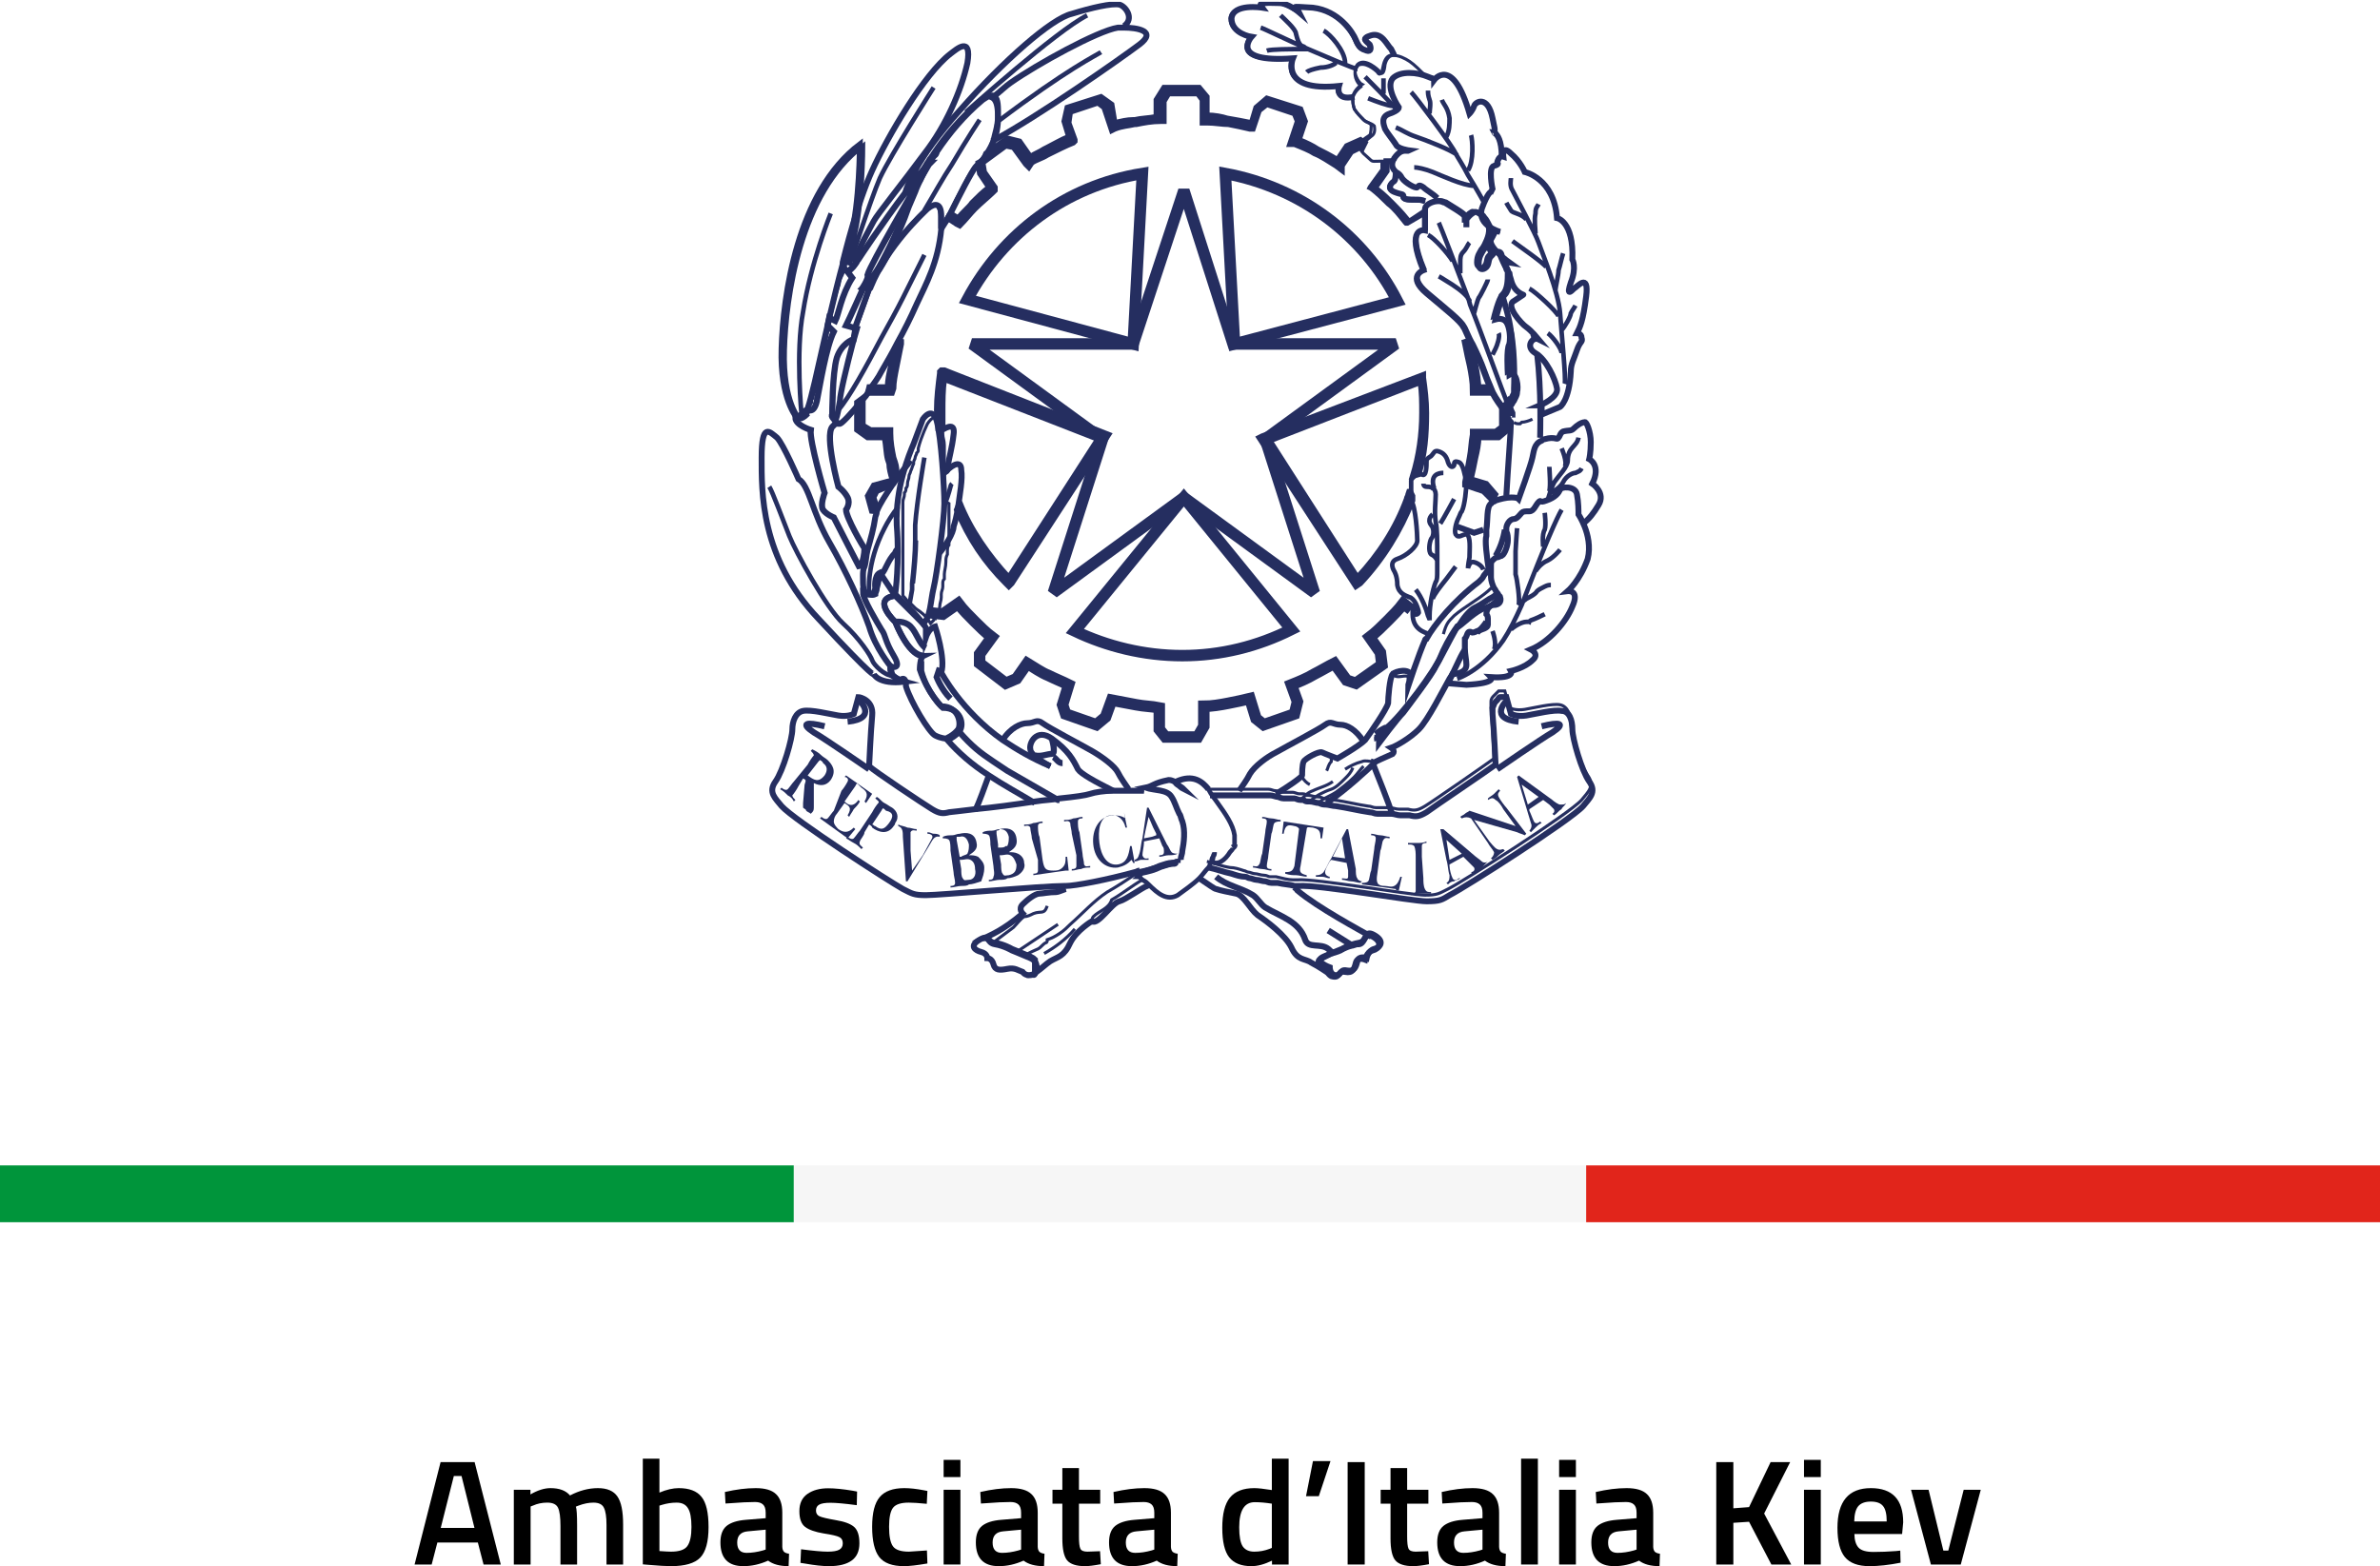 <svg width="155" height="102" viewBox="0 0 155 102" fill="none" xmlns="http://www.w3.org/2000/svg">
<g clip-path="url(#clip0_766_101188)">
<path d="M51.7 75.9H0V79.6H51.7V75.9Z" fill="#00953B"/>
<path d="M103.399 75.9H51.699V79.6H103.399V75.9Z" fill="#F6F6F6"/>
<path d="M155.001 75.9H103.301V79.6H155.001V75.9Z" fill="#E1251B"/>
<path d="M92.803 13.2C92.603 13.1 92.403 13.1 92.103 13.1C91.703 13.1 91.303 13.1 91.303 12.8C91.303 12.6 91.203 12.7 90.703 12.5C90.203 12.3 90.503 11.9 90.703 11.8C90.803 11.7 90.803 11.5 90.803 11.2" stroke="#252E60" stroke-width="0.198" stroke-miterlimit="2.613"/>
<path d="M90.602 10.5C90.502 10.5 90.502 10.5 90.402 10.5C90.402 10.5 90.402 10.5 90.302 10.5C90.202 10.5 90.202 10.5 90.102 10.5H90.002C89.902 10.5 89.902 10.5 89.802 10.5C89.202 10.5 89.502 10.6 88.802 10C88.602 9.8 88.602 9.7 88.602 9.5C88.602 9.1 89.102 8.9 89.202 8.8C89.302 8.7 89.302 8.2 89.302 8.2C89.302 8 89.002 8 88.802 7.8C88.602 7.6 88.402 7.4 88.202 7.1C88.102 6.8 88.102 6.6 88.102 6.4C88.202 5.9 88.702 5.6 88.702 5.6C88.502 5.6 88.102 5 88.302 4.5C88.302 4.4 88.402 4.4 88.402 4.3C88.502 4.2 88.602 4.2 88.602 4.2C89.102 4.1 89.702 4.7 89.702 4.7C89.702 4.7 89.802 4.9 89.902 4.8C90.002 4.8 90.002 4.6 90.102 4.2C90.202 3.8 90.402 3.6 90.602 3.6H90.702C91.102 3.6 91.502 3.8 91.802 4C92.102 4.2 92.502 4.6 92.902 5" stroke="#252E60" stroke-width="0.198" stroke-miterlimit="2.613"/>
<path d="M90.701 53.1C90.401 52.2 89.801 50.7 89.401 49.7C89.401 49.7 89.401 49.6 89.301 49.6" stroke="#252E60" stroke-width="0.384" stroke-miterlimit="10"/>
<path d="M80.703 51.5C80.903 51.2 81.203 50.8 81.403 50.4C81.703 49.9 82.503 49.3 83.103 49C83.803 48.6 85.903 47.5 86.303 47.2C86.703 46.9 86.803 47.2 87.303 47.2C87.703 47.2 88.303 47.5 88.803 48.3" stroke="#252E60" stroke-width="0.384" stroke-miterlimit="10"/>
<path d="M90.701 53.1C90.401 52.2 89.801 50.7 89.401 49.7C89.401 49.7 89.401 49.6 89.301 49.6" stroke="#252E60" stroke-width="0.198" stroke-miterlimit="2.613"/>
<path d="M80.703 51.5C80.903 51.2 81.203 50.8 81.403 50.4C81.703 49.9 82.503 49.3 83.103 49C83.803 48.6 85.903 47.5 86.303 47.2C86.703 46.9 86.803 47.2 87.303 47.2C87.703 47.2 88.303 47.5 88.803 48.3" stroke="#252E60" stroke-width="0.198" stroke-miterlimit="2.613"/>
<path d="M65.301 48.2C65.801 47.4 66.501 47.1 66.901 47.1C67.401 47.1 67.501 46.8 67.901 47.1C68.301 47.4 70.401 48.5 71.101 48.9C71.801 49.3 72.601 49.9 72.801 50.3C73.001 50.7 73.301 51.1 73.501 51.4" stroke="#252E60" stroke-width="0.384" stroke-miterlimit="10"/>
<path d="M64.4 50.5C64.1 51.3 63.8 52.2 63.5 52.8" stroke="#252E60" stroke-width="0.384" stroke-miterlimit="10"/>
<path d="M65.301 48.2C65.801 47.4 66.501 47.1 66.901 47.1C67.401 47.1 67.501 46.8 67.901 47.1C68.301 47.4 70.401 48.5 71.101 48.9C71.801 49.3 72.601 49.9 72.801 50.3C73.001 50.7 73.301 51.1 73.501 51.4" stroke="#252E60" stroke-width="0.198" stroke-miterlimit="2.613"/>
<path d="M64.4 50.5C64.1 51.3 63.8 52.2 63.5 52.8" stroke="#252E60" stroke-width="0.198" stroke-miterlimit="2.613"/>
<path d="M58.101 31.2C58.001 30.9 57.901 30.5 57.901 30.2L57.801 29.9C57.701 29.5 57.701 29 57.601 28.5H56.501L55.801 28V26.2L56.201 25.9V27.7L56.701 28H58.001V28.2C58.001 28.8 58.101 29.3 58.201 29.8L58.301 30.1C58.401 30.4 58.401 30.6 58.401 30.9L58.101 31.2Z" fill="#252E60" stroke="#252E60" stroke-width="0.348" stroke-miterlimit="2.613"/>
<path d="M91.7 14.7H91.5L91.4 14.6C91 14.1 90.7 13.7 90.3 13.4C90 13.1 89.6 12.7 89.2 12.4L89 12.3L89.1 12.1L89.9 11V10.5H90L90.3 10.4H90.5V11.2L89.8 12.2C90.2 12.5 90.5 12.8 90.8 13.1C91.1 13.4 91.4 13.7 91.8 14.2L92.7 13.6H92.8V13.9L92.9 14L91.7 14.7Z" fill="#252E60"/>
<path d="M62.503 14.7L62.303 14.6L61.703 14.2L61.903 13.9L62.403 14.2C62.703 13.8 63.103 13.5 63.303 13.2C63.703 12.8 64.003 12.5 64.403 12.2L63.803 11.3L63.703 10.6L63.903 10.5L64.103 10.3L64.203 10L65.603 9L66.403 9.2L67.103 10.2C67.403 10 67.703 9.9 68.003 9.7L68.203 9.6C68.603 9.4 69.103 9.1 69.603 8.9L69.303 7.9L69.503 7L71.703 6.3L72.403 6.8L72.603 8C73.003 7.9 73.403 7.8 73.803 7.8H73.903C74.303 7.7 74.803 7.7 75.303 7.6V6.5L75.803 5.7H78.103L78.603 6.3V7.5C79.103 7.5 79.603 7.6 79.903 7.7C80.503 7.8 81.003 7.9 81.503 8L81.803 7L82.503 6.4L84.703 7.1L85.003 7.9L84.603 9.1C85.103 9.3 85.503 9.5 85.803 9.7C86.203 9.9 86.603 10.1 87.103 10.4L87.703 9.5L88.603 9.1L88.903 9.3L88.803 9.5L88.703 9.7L88.603 9.6L88.003 9.9L87.403 10.8V11.1L87.003 10.8C86.503 10.5 86.103 10.2 85.603 10C85.303 9.8 84.803 9.6 84.303 9.4H84.003L84.503 7.9L84.303 7.4L82.503 6.8L82.003 7.2L81.603 8.4H81.403C81.003 8.3 80.503 8.2 80.003 8.1C79.603 8.1 79.103 8 78.603 8H78.303V6.5L78.003 6.1H76.103L75.803 6.6V7.9H75.603C75.003 7.9 74.503 8 74.003 8.1H73.903C73.503 8.2 73.103 8.2 72.603 8.4L72.403 8.5L71.903 7L71.503 6.7L69.703 7.3L69.603 8L70.003 9.1V9.2L69.903 9.3C69.403 9.5 68.803 9.8 68.403 10L68.203 10.1C67.903 10.3 67.503 10.4 67.203 10.6L67.003 10.9L66.803 10.7L66.003 9.6L65.503 9.5L64.003 10.6L64.103 11.2L64.803 12.2V12.4L64.703 12.5C64.403 12.8 63.903 13.2 63.503 13.6C63.203 13.9 62.903 14.3 62.503 14.7Z" fill="#252E60" stroke="#252E60" stroke-width="0.348" stroke-miterlimit="2.613"/>
<path d="M58.1 25.6H56.5L56.6 25.2H57.8C57.8 24.8 57.9 24.3 58 23.9C58 23.6 58.1 23.3 58.2 22.9C58.2 22.7 58.4 22.8 58.4 22.6L58.5 22.4L58.7 22.1V22.4C58.6 22.9 58.5 23.4 58.4 23.9C58.3 24.4 58.2 24.9 58.2 25.3L58.1 25.6Z" fill="#252E60" stroke="#252E60" stroke-width="0.348" stroke-miterlimit="2.613"/>
<path d="M56.8 33.4L56.5 32.3L56.9 31.6L58 31.3L57.8 31.7L57.1 32L56.9 32.4L57.1 33L56.9 33.2L56.8 33.4Z" fill="#252E60" stroke="#252E60" stroke-width="0.348" stroke-miterlimit="2.613"/>
<path d="M94.902 34.3L96.002 34.7L96.602 34.5" stroke="#252E60" stroke-width="0.384" stroke-miterlimit="2.613"/>
<path d="M60.5 39.9L61.4 40L62.4 39.3C62.7 39.7 63.1 40.1 63.5 40.5C63.8 40.8 64.2 41.2 64.6 41.5L63.8 42.6V43.2L65.5 44.5L66.2 44.2L66.9 43.2C67.4 43.5 67.8 43.8 68.3 44C68.7 44.2 69.2 44.4 69.6 44.6L69.2 45.9L69.4 46.5L71.4 47.2L72 46.7L72.4 45.6C72.9 45.7 73.5 45.8 74 45.9C74.5 46 75 46 75.5 46.1V47.5L75.9 48H78L78.4 47.3V46C78.9 46 79.5 45.9 80 45.8C80.5 45.7 81 45.6 81.4 45.5L81.8 46.8L82.3 47.2L84.3 46.5L84.5 45.7L84.1 44.6C84.6 44.4 85.1 44.2 85.6 43.9C86 43.7 86.5 43.4 86.9 43.2L87.7 44.3L88.3 44.5L90 43.3L89.9 42.5L89.2 41.5C89.6 41.2 90 40.8 90.4 40.4C90.7 40.1 91.1 39.7 91.4 39.3L91.9 39.7" stroke="#252E60" stroke-width="0.746" stroke-miterlimit="2.613"/>
<path d="M93.1 40.2H93" stroke="#252E60" stroke-width="0.384" stroke-miterlimit="2.613"/>
<path d="M97.202 32.6L96.602 32L95.402 31.6V31.4C95.502 30.9 95.602 30.4 95.702 29.8C95.802 29.3 95.802 28.8 95.902 28.3V28.1H97.402L97.802 27.8V26.4H98.202V28L97.602 28.5H96.302C96.302 28.9 96.202 29.4 96.102 29.8C96.002 30.3 95.902 30.8 95.802 31.2L96.802 31.5L97.402 32.2L97.202 32.6Z" fill="#252E60" stroke="#252E60" stroke-width="0.348" stroke-miterlimit="2.613"/>
<path d="M95.902 22.3L95.602 22.4C95.702 22.9 95.802 23.4 95.902 23.8C96.002 24.3 96.102 24.9 96.102 25.4H97.202" stroke="#252E60" stroke-width="0.746" stroke-miterlimit="2.613"/>
<path d="M61.703 30.6C61.703 30.5 61.703 30.5 61.703 30.5" stroke="#252E60" stroke-width="0.384" stroke-miterlimit="2.613"/>
<path d="M65.7 38.2L65.5 38C64.1 36.6 63.1 35.1 62.3 33.2L62.5 32.7C63.2 34.5 64.4 36.2 65.7 37.6L71.5 28.6L61.5 24.7C61.4 25.4 61.4 26.1 61.4 26.8C61.4 27.2 61.4 27.6 61.4 27.9H61.1C61.1 27.5 61 27.1 61 26.7C61 25.9 61.1 25.1 61.2 24.3V24.2L61.3 24.1H61.5L72.2 28.3L65.9 38L65.7 38.2Z" fill="#252E60" stroke="#252E60" stroke-width="0.348" stroke-miterlimit="2.613"/>
<path fill-rule="evenodd" clip-rule="evenodd" d="M91.001 19.6C88.801 15.3 84.701 12.2 79.801 11.3L80.401 22.4L91.001 19.6Z" stroke="#252E60" stroke-width="0.746" stroke-miterlimit="2.613"/>
<path fill-rule="evenodd" clip-rule="evenodd" d="M74.4 11.3C69.4 12.1 65.3 15.2 63 19.5L73.8 22.4L74.4 11.3Z" stroke="#252E60" stroke-width="0.746" stroke-miterlimit="2.613"/>
<path d="M88.3 38.2L82 28.5L82.2 28.4L92.7 24.4V24.6C92.8 25.3 92.9 26.1 92.9 26.9C92.9 28.3 92.8 29.6 92.4 30.9L92 31C92.4 29.7 92.6 28.3 92.6 26.9C92.6 26.2 92.6 25.6 92.5 24.9L82.7 28.7L88.4 37.6C89.8 36.1 90.9 34.4 91.6 32.5C91.6 32.4 91.7 32.3 91.7 32.2L91.8 31.9L92 32.3V32.4C92 32.5 92 32.5 92 32.6C91.2 34.6 90.1 36.4 88.6 38L88.3 38.2Z" fill="#252E60" stroke="#252E60" stroke-width="0.348" stroke-miterlimit="2.613"/>
<path fill-rule="evenodd" clip-rule="evenodd" d="M70 41.1C72.1 42.1 74.5 42.7 77 42.7C79.5 42.7 81.9 42.1 84.1 41L77.1 32.4L70 41.1Z" stroke="#252E60" stroke-width="0.746" stroke-miterlimit="2.613"/>
<path fill-rule="evenodd" clip-rule="evenodd" d="M68.601 38.6L71.801 28.6L63.301 22.4H73.801L77.101 12.4L80.301 22.4H90.901L82.401 28.6L85.601 38.6L77.101 32.4L68.601 38.6Z" stroke="#252E60" stroke-width="0.746" stroke-miterlimit="2.613"/>
<path d="M103.101 34.1C103.501 33.8 103.801 33.4 104.101 32.9C104.601 32.1 103.701 31.5 103.701 31.5C104.301 30.3 103.501 29.9 103.501 29.9C103.501 29.9 103.601 29.5 103.601 28.8C103.601 28.1 103.301 27.4 103.201 27.5C103.001 27.5 102.701 27.7 102.501 27.9C102.301 28.1 102.201 28 101.801 28.1C101.601 28.2 101.601 28.4 101.501 28.5C101.401 28.7 101.301 28.4 100.601 28.6C100.501 28.6 100.401 28.7 100.401 28.7C99.901 28.9 99.901 29.4 99.801 29.8C99.701 30.3 98.901 32.5 98.901 32.5C98.801 32.4 98.601 32.4 98.401 32.4C98.101 32.4 97.701 32.5 97.401 32.6C97.301 32.7 97.101 32.7 97.101 32.8C96.801 33 96.901 33.9 96.801 34.5C96.801 34.7 96.801 34.8 96.801 34.9C96.701 35.2 96.801 36.1 97.001 37.4" stroke="#252E60" stroke-width="0.384" stroke-miterlimit="10"/>
<path fill-rule="evenodd" clip-rule="evenodd" d="M99.7 40.5C99.6 40.5 99.6 40.5 99.7 40.5Z" stroke="#252E60" stroke-width="0.384" stroke-miterlimit="10"/>
<path d="M103.101 34.1C103.501 33.8 103.801 33.4 104.101 32.9C104.601 32.1 103.701 31.5 103.701 31.5C104.301 30.3 103.501 29.9 103.501 29.9C103.501 29.9 103.601 29.5 103.601 28.8C103.601 28.1 103.301 27.4 103.201 27.5C103.001 27.5 102.701 27.7 102.501 27.9C102.301 28.1 102.201 28 101.801 28.1C101.601 28.2 101.601 28.4 101.501 28.5C101.401 28.7 101.301 28.4 100.601 28.6C100.501 28.6 100.401 28.7 100.401 28.7C99.901 28.9 99.901 29.4 99.801 29.8C99.701 30.3 98.901 32.5 98.901 32.5C98.801 32.4 98.601 32.4 98.401 32.4C98.101 32.4 97.701 32.5 97.401 32.6C97.301 32.7 97.101 32.7 97.101 32.8C96.801 33 96.901 33.9 96.801 34.5C96.801 34.7 96.801 34.8 96.801 34.9C96.701 35.2 96.801 36.1 97.001 37.4" stroke="#252E60" stroke-width="0.198" stroke-miterlimit="2.613"/>
<path d="M99.7 40.5C99.6 40.5 99.6 40.5 99.7 40.5Z" stroke="#252E60" stroke-width="0.198" stroke-miterlimit="2.613"/>
<path d="M93.103 41.3C92.802 41.2 92.002 41 92.002 40C92.002 38.8 92.103 40 92.103 40C92.103 40 92.302 40.1 92.403 39.9C92.403 39.8 92.302 39.5 92.203 39.3C92.103 39.1 91.903 38.9 91.802 38.9C91.603 38.8 91.103 38.7 91.002 38.1C91.002 37.5 90.802 37.2 90.802 37.2C90.802 37.2 90.403 36.6 91.002 36.4C91.603 36.2 92.302 35.6 92.302 35.2C92.302 34.8 92.203 33 91.903 32.6C91.903 32.6 91.903 32.3 91.903 32C91.903 31.7 91.903 31.4 91.903 31.3C91.903 31.2 92.103 31 92.302 30.9C92.403 30.8 92.502 30.8 92.603 30.9C92.903 31.1 92.903 30.3 92.903 30.1C92.903 29.9 92.903 29.9 93.203 29.7C93.403 29.5 93.403 29.3 93.703 29.4C94.002 29.5 94.203 29.7 94.302 30.1C94.403 30.4 94.603 30.5 94.703 30.3C94.703 30.1 94.703 30 95.002 30.1C95.302 30.2 95.403 31 95.502 31.4C95.502 31.8 95.403 32.9 95.203 33.3C95.103 33.4 95.103 33.5 95.002 33.7C94.802 34.1 94.703 34.6 94.802 34.8C95.002 35.1 95.203 34.8 95.502 34.8C95.802 34.9 95.703 35.8 95.703 36.3C95.603 36.8 95.603 37 95.603 37C95.603 37 95.703 36.6 95.903 36.6C96.103 36.6 96.502 36.8 96.603 37.1" stroke="#252E60" stroke-width="0.298" stroke-miterlimit="2.613"/>
<path d="M97.801 19.1C98.001 19.8 98.301 20.7 98.401 21.6C98.701 23.2 98.601 25.3 98.601 25.3C98.601 25.3 98.601 25.4 98.601 25.5V25.6C98.501 25.8 98.401 26 98.401 26C98.401 26 98.401 26 98.301 26C98.201 26.1 98.101 26.2 98.101 26.3C98.101 26.5 98.101 26.7 98.101 26.8C98.101 26.8 98.101 26.8 98.101 26.9V27C98.201 27.3 98.401 27.5 98.401 27.5C98.401 28 98.201 30.5 98.101 32.3" stroke="#252E60" stroke-width="0.384" stroke-miterlimit="10"/>
<path d="M89.5 48.1C89.6 48.1 89.9 47.8 90.1 47.7C90.1 47.7 90.1 47.7 90.2 47.7C90.4 47.7 89.8 48.1 89.8 48.4C89.8 48.4 91 46.8 91.4 46.4C91.7 46 93.3 43.9 93.5 43.4C93.7 43.1 94.4 41.7 94.8 41C94.9 40.9 94.9 40.8 95 40.8C95.3 40.6 96.1 39.8 96.7 39.6C96.8 39.6 96.9 39.5 97 39.5C97.2 39.4 97.4 39.2 97.6 39" stroke="#252E60" stroke-width="0.384" stroke-miterlimit="10"/>
<path d="M96.803 40.5C96.603 40.8 96.403 41 96.203 41.2" stroke="#252E60" stroke-width="0.384" stroke-miterlimit="10"/>
<path d="M83.102 51.7C83.802 51.3 84.802 50.6 84.802 50.5C84.802 50.4 84.802 49.8 84.902 49.6C85.002 49.4 85.902 48.9 86.102 49C86.302 49.1 87.102 49.4 87.102 49.4C87.102 49.4 88.502 48.6 88.902 48.2C89.202 47.8 90.302 46.2 90.402 45.8C90.402 45.5 90.502 44.1 90.702 43.9C90.902 43.7 91.802 43.5 91.902 44C91.902 44 91.902 44.1 91.802 44.2C91.802 44.4 91.702 44.6 91.702 44.7C91.702 44.7 92.402 42.6 92.802 41.7C92.802 41.7 92.802 41.6 92.902 41.6C93.402 40.7 94.702 39.1 96.302 37.9C96.302 37.9 96.402 37.8 96.502 37.7C96.602 37.6 96.602 37.5 96.702 37.4C96.802 37.3 96.902 37.1 97.002 37" stroke="#252E60" stroke-width="0.384" stroke-miterlimit="10"/>
<path d="M95.402 42.3C95.002 42.9 94.702 43.8 94.402 44.2C94.002 44.9 93.002 46.9 92.402 47.5C91.802 48.1 90.902 48.6 90.602 48.7C90.602 48.7 90.902 48.9 90.702 49.1C90.502 49.2 90.002 49.4 89.602 49.6C89.602 49.6 89.602 49.6 89.502 49.7C89.102 50.1 87.702 51.4 86.402 52.3" stroke="#252E60" stroke-width="0.384" stroke-miterlimit="10"/>
<path d="M74.802 57.6C74.702 57.7 74.702 57.7 74.702 57.7C74.402 57.8 73.302 58.6 72.902 58.7C72.402 58.8 71.502 60.3 71.102 60C71.102 60 70.102 60.6 69.702 61.4C69.302 62.3 68.902 62.3 68.402 62.6C68.102 62.8 67.802 63.1 67.502 63.3C67.402 63.4 67.302 63.5 67.302 63.5C67.402 63.5 67.402 63.4 67.402 63.4C67.402 63.4 67.402 63.4 67.402 63.3C67.402 63.3 67.402 63.3 67.402 63.2V63.1V63C67.402 63 67.402 63 67.402 62.9C67.402 62.9 67.402 62.9 67.402 62.8C67.402 62.8 67.402 62.8 67.402 62.7C67.402 62.7 67.402 62.7 67.402 62.6C67.402 62.6 67.402 62.6 67.402 62.5C67.302 62.4 67.302 62.4 67.102 62.3C66.402 62 65.902 61.8 65.902 61.8C65.902 61.8 65.402 61.5 64.802 61.4C64.602 61.4 64.502 61.3 64.402 61.2L64.302 61.1C64.302 61.1 64.302 61.1 64.202 61.1H64.102C64.502 60.9 65.302 60.6 66.602 59.5C66.602 59.5 66.302 59.2 66.602 58.9C66.902 58.6 67.402 58.2 67.702 58.2C67.902 58.2 68.302 58.1 68.802 58.1C68.902 58.1 69.102 58 69.402 57.9" stroke="#252E60" stroke-width="0.384" stroke-miterlimit="10"/>
<path d="M97.402 36.2C97.702 35.7 97.902 35.1 98.002 34.5" stroke="#252E60" stroke-width="0.384" stroke-miterlimit="10"/>
<path d="M98.202 17.8H98.102" stroke="#252E60" stroke-width="0.384" stroke-miterlimit="10"/>
<path d="M100.102 23C100.402 25.5 100.302 28.2 100.302 28.5" stroke="#252E60" stroke-width="0.384" stroke-miterlimit="10"/>
<path d="M99.901 22C99.901 21.9 99.901 21.8 99.801 21.7" stroke="#252E60" stroke-width="0.384" stroke-miterlimit="10"/>
<path d="M97.502 38.6C97.402 38.8 97.202 38.9 97.002 39C96.702 39.2 96.402 39.4 96.002 39.6C95.802 39.7 95.402 40.1 95.102 40.6C95.002 40.7 95.002 40.8 94.902 40.8C94.402 41.5 94.002 42.3 93.802 42.8C93.502 43.6 91.302 46.6 90.302 47.4C90.302 47.4 90.302 47.4 90.202 47.4C90.002 47.5 89.802 47.6 89.602 47.8" stroke="#252E60" stroke-width="0.384" stroke-miterlimit="10"/>
<path d="M97.801 19.1C98.001 19.8 98.301 20.7 98.401 21.6C98.701 23.2 98.601 25.3 98.601 25.3C98.601 25.3 98.601 25.4 98.601 25.5V25.6C98.501 25.8 98.401 26 98.401 26C98.401 26 98.401 26 98.301 26C98.201 26.1 98.101 26.2 98.101 26.3C98.101 26.5 98.101 26.7 98.101 26.8C98.101 26.8 98.101 26.8 98.101 26.9V27C98.201 27.3 98.401 27.5 98.401 27.5C98.401 28 98.201 30.5 98.101 32.3" stroke="#252E60" stroke-width="0.198" stroke-miterlimit="2.613"/>
<path d="M89.5 48.1C89.6 48.1 89.9 47.8 90.1 47.7C90.1 47.7 90.1 47.7 90.2 47.7C90.4 47.7 89.8 48.1 89.8 48.4C89.8 48.4 91 46.8 91.4 46.4C91.7 46 93.3 43.9 93.5 43.4C93.7 43.1 94.4 41.7 94.8 41C94.9 40.9 94.9 40.8 95 40.8C95.3 40.6 96.1 39.8 96.7 39.6C96.8 39.6 96.9 39.5 97 39.5C97.2 39.4 97.4 39.2 97.6 39" stroke="#252E60" stroke-width="0.198" stroke-miterlimit="2.613"/>
<path d="M96.803 40.5C96.603 40.8 96.403 41 96.203 41.2" stroke="#252E60" stroke-width="0.198" stroke-miterlimit="2.613"/>
<path d="M83.102 51.7C83.802 51.3 84.802 50.6 84.802 50.5C84.802 50.4 84.802 49.8 84.902 49.6C85.002 49.4 85.902 48.9 86.102 49C86.302 49.1 87.102 49.4 87.102 49.4C87.102 49.4 88.502 48.6 88.902 48.2C89.202 47.8 90.302 46.2 90.402 45.8C90.402 45.5 90.502 44.1 90.702 43.9C90.902 43.7 91.802 43.5 91.902 44C91.902 44 91.902 44.1 91.802 44.2C91.802 44.4 91.702 44.6 91.702 44.7C91.702 44.7 92.402 42.6 92.802 41.7C92.802 41.7 92.802 41.6 92.902 41.6C93.402 40.7 94.702 39.1 96.302 37.9C96.302 37.9 96.402 37.8 96.502 37.7C96.602 37.6 96.602 37.5 96.702 37.4C96.802 37.3 96.902 37.1 97.002 37" stroke="#252E60" stroke-width="0.198" stroke-miterlimit="2.613"/>
<path d="M95.402 42.3C95.002 42.9 94.702 43.8 94.402 44.2C94.002 44.9 93.002 46.9 92.402 47.5C91.802 48.1 90.902 48.6 90.602 48.7C90.602 48.7 90.902 48.9 90.702 49.1C90.502 49.2 90.002 49.4 89.602 49.6C89.602 49.6 89.602 49.6 89.502 49.7C89.102 50.1 87.702 51.4 86.402 52.3" stroke="#252E60" stroke-width="0.198" stroke-miterlimit="2.613"/>
<path d="M74.802 57.6C74.702 57.7 74.702 57.7 74.702 57.7C74.402 57.8 73.302 58.6 72.902 58.7C72.402 58.8 71.502 60.3 71.102 60C71.102 60 70.102 60.6 69.702 61.4C69.302 62.3 68.902 62.3 68.402 62.6C68.102 62.8 67.802 63.1 67.502 63.3C67.402 63.4 67.302 63.5 67.302 63.5C67.402 63.5 67.402 63.4 67.402 63.4C67.402 63.4 67.402 63.4 67.402 63.3C67.402 63.3 67.402 63.3 67.402 63.2V63.1V63C67.402 63 67.402 63 67.402 62.9C67.402 62.9 67.402 62.9 67.402 62.8C67.402 62.8 67.402 62.8 67.402 62.7C67.402 62.7 67.402 62.7 67.402 62.6C67.402 62.6 67.402 62.6 67.402 62.5C67.302 62.4 67.302 62.4 67.102 62.3C66.402 62 65.902 61.8 65.902 61.8C65.902 61.8 65.402 61.5 64.802 61.4C64.602 61.4 64.502 61.3 64.402 61.2L64.302 61.1C64.302 61.1 64.302 61.1 64.202 61.1H64.102C64.502 60.9 65.302 60.6 66.602 59.5C66.602 59.5 66.302 59.2 66.602 58.9C66.902 58.6 67.402 58.2 67.702 58.2C67.902 58.2 68.302 58.1 68.802 58.1C68.902 58.1 69.102 58 69.402 57.9" stroke="#252E60" stroke-width="0.198" stroke-miterlimit="2.613"/>
<path d="M97.402 36.2C97.702 35.7 97.902 35.1 98.002 34.5" stroke="#252E60" stroke-width="0.198" stroke-miterlimit="2.613"/>
<path d="M98.202 17.8H98.102" stroke="#252E60" stroke-width="0.198" stroke-miterlimit="2.613"/>
<path d="M100.102 23C100.402 25.5 100.302 28.2 100.302 28.5" stroke="#252E60" stroke-width="0.198" stroke-miterlimit="2.613"/>
<path d="M99.901 22C99.901 21.9 99.901 21.8 99.801 21.7" stroke="#252E60" stroke-width="0.198" stroke-miterlimit="2.613"/>
<path d="M97.502 38.6C97.402 38.8 97.202 38.9 97.002 39C96.702 39.2 96.402 39.4 96.002 39.6C95.802 39.7 95.402 40.1 95.102 40.6C95.002 40.7 95.002 40.8 94.902 40.8C94.402 41.5 94.002 42.3 93.802 42.8C93.502 43.6 91.302 46.6 90.302 47.4C90.302 47.4 90.302 47.4 90.202 47.4C90.002 47.5 89.802 47.6 89.602 47.8" stroke="#252E60" stroke-width="0.198" stroke-miterlimit="2.613"/>
<path fill-rule="evenodd" clip-rule="evenodd" d="M67.4 63.4C67.4 63.4 67.8 62.7 67.1 62.4C66.4 62.1 65.9 61.9 65.9 61.9C65.9 61.9 65.4 61.6 64.8 61.5C64.2 61.4 64.5 60.8 63.8 61.2C63.1 61.6 63.5 61.9 63.9 62C64.3 62.1 64.3 62.4 64.3 62.4C64.3 62.4 64.6 62.4 64.7 62.8C64.8 63.2 65.1 63.2 65.6 63.1C66.1 63 66.3 63.2 66.6 63.3C66.9 63.7 67.4 63.4 67.4 63.4Z" stroke="#252E60" stroke-width="0.384" stroke-miterlimit="10"/>
<path d="M67.4 63.4C67.4 63.4 67.8 62.7 67.1 62.4C66.4 62.1 65.9 61.9 65.9 61.9C65.9 61.9 65.4 61.6 64.8 61.5C64.2 61.4 64.5 60.8 63.8 61.2C63.1 61.6 63.5 61.9 63.9 62C64.3 62.1 64.3 62.4 64.3 62.4C64.3 62.4 64.6 62.4 64.7 62.8C64.8 63.2 65.1 63.2 65.6 63.1C66.1 63 66.3 63.2 66.6 63.3C66.9 63.7 67.4 63.4 67.4 63.4Z" stroke="#252E60" stroke-width="0.198" stroke-miterlimit="2.613"/>
<path d="M71.101 59.9C71.201 59.8 71.101 59.8 71.201 59.7C71.601 59.3 72.201 59.2 72.401 58.6C73.101 58.2 73.701 57.7 74.401 57.3M76.001 56.3C75.901 56.3 75.801 56.4 75.601 56.5M94.001 41.3C94.201 40.6 94.301 40.5 94.701 40.1C95.401 39.5 96.201 39.1 96.901 38.5C97.001 38.4 97.101 38.3 97.301 38.2M68.901 60.2L66.201 62M68.201 59C68.001 59.6 67.801 59.3 67.301 59.5C67.101 59.6 66.901 59.7 66.701 59.7C66.501 59.8 66.201 60.2 66.001 60.4C65.601 60.7 65.201 61 64.801 61.3M89.601 49.6C89.501 49.6 89.401 49.6 89.401 49.6C89.201 49.6 88.901 49.5 88.701 49.6C88.301 49.7 87.901 49.9 87.601 50.1M85.301 51.1C85.101 51 84.901 50.8 84.801 50.6M86.601 49.3C86.701 49.3 86.701 49.3 86.701 49.3C86.701 49.4 86.701 49.5 86.701 49.6C86.501 49.8 86.501 50 86.401 50.2M90.901 43.8C90.801 43.8 90.801 43.8 90.701 43.8C90.701 43.9 90.701 44 90.801 44C91.101 44.2 91.501 43.9 91.801 44.1V44M98.601 27.5C98.701 27.6 98.801 27.6 99.001 27.6L99.101 27.5C99.301 27.5 99.601 27.4 99.801 27.3M66.801 62.2C67.101 62 67.401 61.9 67.601 61.8C67.801 61.7 67.901 61.5 68.101 61.4C68.201 61.4 68.201 61.3 68.201 61.2C68.501 61.1 68.701 61 69.001 60.8C69.301 60.6 69.501 60.4 69.701 60.2C70.501 59.5 71.201 58.7 72.101 58.1C72.801 57.7 73.401 57.3 74.001 56.9M70.001 60.5C69.401 61.2 68.701 61.7 68.001 62.1M84.701 52.1C84.801 52.1 84.801 52.1 84.701 52.1ZM84.701 52.1C85.001 51.8 85.201 51.6 85.501 51.5C85.901 51.3 86.401 51.2 86.801 50.9M85.301 52.2C85.501 52 85.801 51.8 86.001 51.7C86.201 51.6 86.401 51.5 86.701 51.4C87.001 51.3 87.301 51 87.601 50.7C87.801 50.5 88.001 50.3 88.101 50M85.901 52.3C86.001 52.2 86.001 52.2 86.101 52.1C86.401 51.9 86.701 51.8 87.001 51.6C87.401 51.3 87.801 51 88.201 50.6C88.401 50.4 88.601 50.1 88.801 49.9" stroke="#252E60" stroke-width="0.198" stroke-miterlimit="2.613"/>
<path d="M67.4 52.3C66.4 51.7 65.3 51.1 64.4 50.5C63.3 49.8 62.4 49 61.7 48.2C61.7 48.2 62.2 48 62.5 47.6C62.8 47.2 62.6 46.1 61.4 46.1C61.4 46.1 60.4 45.2 60 43.7C60 43.7 60 43.7 60 43.6C60 43.6 60 43.6 60 43.5V43.4C60 43.3 60 43.2 60 43.1V43C60 43 60 42.9 60.1 42.9" stroke="#252E60" stroke-width="0.384" stroke-miterlimit="10"/>
<path d="M78.102 57.2C78.702 57.6 79.102 57.9 79.202 57.9C79.502 58 80.002 58.1 80.502 58.2C81.002 58.3 81.402 59.2 81.902 59.6C82.502 60 83.702 60.9 84.102 61.7C84.502 62.6 85.002 62.4 85.402 62.7C85.802 62.9 86.402 63.3 86.702 63.5C86.802 63.5 86.802 63.6 86.802 63.6" stroke="#252E60" stroke-width="0.384" stroke-miterlimit="10"/>
<path d="M60.201 42.7C60.001 42.7 59.201 42.7 58.301 40.5C58.301 40.5 56.701 39 58.301 38.8C58.301 38.8 58.701 39.2 59.201 39.7C59.501 40 59.901 40.4 60.101 40.6C60.201 40.7 60.301 40.9 60.301 40.9V41.5C60.301 41.5 60.501 40.9 60.901 40.8C60.901 40.8 61.601 42.9 61.301 43.8C61.301 43.8 62.601 46.3 65.301 48.2C66.201 48.8 67.201 49.4 68.401 49.9" stroke="#252E60" stroke-width="0.384" stroke-miterlimit="10"/>
<path d="M68.402 49.9C68.202 49.8 67.102 49.2 67.102 48.8C67.002 48.4 67.502 47.4 68.502 48.1C69.602 48.9 69.902 49.5 70.202 50.1C70.402 50.4 71.302 50.9 72.502 51.5" stroke="#252E60" stroke-width="0.384" stroke-miterlimit="10"/>
<path d="M84.301 57.8C84.401 57.9 84.501 57.9 84.501 58C85.801 59.1 88.601 60.6 89.301 61C88.901 60.8 88.901 61.2 88.701 61.4C88.701 61.4 88.601 61.5 88.501 61.5C88.501 61.5 88.501 61.5 88.401 61.5C88.301 61.5 88.101 61.6 88.001 61.6C87.601 61.7 87.301 61.9 87.301 61.9C87.301 61.9 87.101 62 86.701 62.1C86.501 62.2 86.301 62.3 86.101 62.4C85.401 62.7 86.501 63.1 86.501 63.1C86.501 63.1 86.501 63.2 86.501 63.3C86.501 63.4 86.501 63.4 86.601 63.5C86.601 63.5 86.701 63.6 86.801 63.6C87.301 63.7 87.101 63.2 87.601 63.3C88.101 63.4 88.201 63.1 88.301 62.7C88.401 62.3 88.901 62.5 88.901 62.5C88.901 62.5 89.001 62 89.401 61.9C89.801 61.8 90.101 61.4 89.401 61C89.401 61 89.301 61 89.301 60.9" stroke="#252E60" stroke-width="0.384" stroke-miterlimit="10"/>
<path d="M67.4 52.3C66.4 51.7 65.3 51.1 64.4 50.5C63.3 49.8 62.4 49 61.7 48.2C61.7 48.2 62.2 48 62.5 47.6C62.8 47.2 62.6 46.1 61.4 46.1C61.4 46.1 60.4 45.2 60 43.7C60 43.7 60 43.7 60 43.6C60 43.6 60 43.6 60 43.5V43.4C60 43.3 60 43.2 60 43.1V43C60 43 60 42.9 60.1 42.9" stroke="#252E60" stroke-width="0.198" stroke-miterlimit="2.613"/>
<path d="M78.102 57.2C78.702 57.6 79.102 57.9 79.202 57.9C79.502 58 80.002 58.1 80.502 58.2C81.002 58.3 81.402 59.2 81.902 59.6C82.502 60 83.702 60.9 84.102 61.7C84.502 62.6 85.002 62.4 85.402 62.7C85.802 62.9 86.402 63.3 86.702 63.5C86.802 63.5 86.802 63.6 86.802 63.6" stroke="#252E60" stroke-width="0.198" stroke-miterlimit="2.613"/>
<path d="M60.201 42.7C60.001 42.7 59.201 42.7 58.301 40.5C58.301 40.5 56.701 39 58.301 38.8C58.301 38.8 58.701 39.2 59.201 39.7C59.501 40 59.901 40.4 60.101 40.6C60.201 40.7 60.301 40.9 60.301 40.9V41.5C60.301 41.5 60.501 40.9 60.901 40.8C60.901 40.8 61.601 42.9 61.301 43.8C61.301 43.8 62.601 46.3 65.301 48.2C66.201 48.8 67.201 49.4 68.401 49.9" stroke="#252E60" stroke-width="0.198" stroke-miterlimit="2.613"/>
<path d="M68.402 49.9C68.202 49.8 67.102 49.2 67.102 48.8C67.002 48.4 67.502 47.4 68.502 48.1C69.602 48.9 69.902 49.5 70.202 50.1C70.402 50.4 71.302 50.9 72.502 51.5" stroke="#252E60" stroke-width="0.198" stroke-miterlimit="2.613"/>
<path d="M84.301 57.8C84.401 57.9 84.501 57.9 84.501 58C85.801 59.1 88.601 60.6 89.301 61C88.901 60.8 88.901 61.2 88.701 61.4C88.701 61.4 88.601 61.5 88.501 61.5C88.501 61.5 88.501 61.5 88.401 61.5C88.301 61.5 88.101 61.6 88.001 61.6C87.601 61.7 87.301 61.9 87.301 61.9C87.301 61.9 87.101 62 86.701 62.1C86.501 62.2 86.301 62.3 86.101 62.4C85.401 62.7 86.501 63.1 86.501 63.1C86.501 63.1 86.501 63.2 86.501 63.3C86.501 63.4 86.501 63.4 86.601 63.5C86.601 63.5 86.701 63.6 86.801 63.6C87.301 63.7 87.101 63.2 87.601 63.3C88.101 63.4 88.201 63.1 88.301 62.7C88.401 62.3 88.901 62.5 88.901 62.5C88.901 62.5 89.001 62 89.401 61.9C89.801 61.8 90.101 61.4 89.401 61C89.401 61 89.301 61 89.301 60.9" stroke="#252E60" stroke-width="0.198" stroke-miterlimit="2.613"/>
<path fill-rule="evenodd" clip-rule="evenodd" d="M86.602 63C86.602 63 85.502 62.6 86.202 62.3C86.902 62 87.402 61.8 87.402 61.8C87.402 61.8 87.902 61.5 88.502 61.4C89.102 61.3 88.802 60.5 89.502 60.9C90.202 61.3 89.902 61.7 89.502 61.8C89.102 61.9 89.002 62.4 89.002 62.4C89.002 62.4 88.502 62.2 88.402 62.6C88.302 63 88.202 63.3 87.702 63.2C87.202 63.1 87.402 63.6 86.902 63.5C86.602 63.4 86.602 63 86.602 63Z" stroke="#252E60" stroke-width="0.384" stroke-miterlimit="10"/>
<path d="M86.602 63C86.602 63 85.502 62.6 86.202 62.3C86.902 62 87.402 61.8 87.402 61.8C87.402 61.8 87.902 61.5 88.502 61.4C89.102 61.3 88.802 60.5 89.502 60.9C90.202 61.3 89.902 61.7 89.502 61.8C89.102 61.9 89.002 62.4 89.002 62.4C89.002 62.4 88.502 62.2 88.402 62.6C88.302 63 88.202 63.3 87.702 63.2C87.202 63.1 87.402 63.6 86.902 63.5C86.602 63.4 86.602 63 86.602 63Z" stroke="#252E60" stroke-width="0.198" stroke-miterlimit="2.613"/>
<path d="M68.601 49.3C68.801 49.4 68.901 49.7 69.201 49.7M86.901 62.1C86.701 62 86.601 61.9 86.501 61.8C86.001 61.4 85.201 61.8 85.001 61.2C84.601 60 83.401 59.7 82.401 59.1C82.101 58.9 81.901 58.5 81.601 58.3C80.801 57.8 79.901 57.7 79.201 57.1M88.101 61.6L86.501 60.6M62.501 47.7C63.301 48.6 63.801 49 64.701 49.6C65.001 49.8 65.301 50 65.601 50.2C65.601 50.2 67.501 51.3 68.901 52.1H69.001M61.901 45.5C61.301 44.9 61.001 44.1 61.001 44.1L61.201 43.5M58.301 40.5C58.301 40.5 58.901 40.4 59.301 40.8C59.701 41.2 59.901 42 60.301 42.2M68.501 48.1C68.501 48.1 68.801 49.1 68.501 49.1C68.201 49.1 67.801 49.3 67.401 49.2" stroke="#252E60" stroke-width="0.398" stroke-miterlimit="2.613"/>
<path fill-rule="evenodd" clip-rule="evenodd" d="M58.303 38.8C56.703 39 58.303 40.5 58.303 40.5C59.403 43.1 60.203 42.7 60.203 42.7C59.903 42.7 59.903 43.6 59.903 43.6C60.403 45.1 61.303 46 61.303 46C62.503 46 62.603 47.2 62.403 47.5C62.103 47.9 61.603 48.1 61.603 48.1C61.603 48.1 61.303 48.1 60.903 47.9C60.503 47.7 59.303 45.7 59.003 44.7C59.003 44.5 59.003 44 58.603 44.3L58.103 44L58.003 43.4C58.003 43.4 58.803 43.7 58.203 42.7C57.603 41.7 57.703 41.4 57.403 41C57.103 40.5 56.203 39 56.203 38.6C56.203 38.6 56.903 39 57.003 38.3C57.003 38.3 56.903 37.5 57.303 37.3L58.303 38.8Z" stroke="#252E60" stroke-width="0.384" stroke-miterlimit="10"/>
<path d="M58.303 38.8C56.703 39 58.303 40.5 58.303 40.5C59.403 43.1 60.203 42.7 60.203 42.7C59.903 42.7 59.903 43.6 59.903 43.6C60.403 45.1 61.303 46 61.303 46C62.503 46 62.603 47.2 62.403 47.5C62.103 47.9 61.603 48.1 61.603 48.1C61.603 48.1 61.303 48.1 60.903 47.9C60.503 47.7 59.303 45.7 59.003 44.7C59.003 44.5 59.003 44 58.603 44.3L58.103 44L58.003 43.4C58.003 43.4 58.803 43.7 58.203 42.7C57.603 41.7 57.703 41.4 57.403 41C57.103 40.5 56.203 39 56.203 38.6C56.203 38.6 56.903 39 57.003 38.3C57.003 38.3 56.903 37.5 57.303 37.3L58.303 38.8Z" stroke="#252E60" stroke-width="0.198" stroke-miterlimit="2.613"/>
<path d="M60.701 10.2C60.701 10.2 60.801 10.1 60.901 10C61.001 10 61.001 10 60.701 10.2ZM60.701 10.2C60.701 10.2 60.601 10.3 60.501 10.5C60.601 10.4 60.701 10.3 60.701 10.2ZM59.801 11.5C59.501 11.8 59.301 12.1 59.001 12.5C57.401 14.6 55.901 16.9 55.901 16.9C55.801 17 55.801 17.1 55.701 17.2C55.501 17.5 55.301 17.6 55.201 17.7L55.501 18.1C54.801 19.2 54.601 20.5 54.401 20.9L54.001 20.7L53.901 21.2L54.301 21.6C53.801 22.6 53.401 25.1 53.201 26.1C53.001 27 52.601 26.7 52.501 26.6C52.501 26.7 52.401 26.8 52.301 26.9C52.101 27.1 51.801 27.2 51.801 27.2C51.801 27.7 52.801 28 52.801 28C52.701 28.7 53.701 32.1 53.701 32.1C53.701 32.1 53.401 32.9 53.601 33.2C53.801 33.5 54.301 33.7 54.301 33.7C54.601 34.3 56.001 37 56.001 37C56.001 37 56.001 36.9 56.101 36.8C56.201 36.5 56.301 36.1 56.301 35.7C56.201 35.6 55.101 33.7 55.101 33.2C55.101 33.2 55.401 32.8 55.201 32.4C55.001 32 54.601 31.7 54.601 31.7C54.601 31.7 53.701 28.4 54.201 27.8C54.401 27.6 54.501 27.5 54.501 27.5C54.501 27.5 54.401 27.5 54.401 27.4C54.301 27.3 54.101 27.1 54.201 27C54.201 27 54.201 24.3 54.501 23.3C54.801 22.4 55.501 22.1 55.601 22.1L55.801 21.4L55.101 21.2C55.301 20.8 56.201 18.8 56.201 18.8C56.701 18.5 56.501 17.9 56.501 17.9C56.701 17.2 59.601 12.2 60.501 10.7C60.501 10.7 60.501 10.6 60.601 10.6C60.401 10.8 60.101 11.1 59.801 11.5Z" stroke="#252E60" stroke-width="0.398" stroke-miterlimit="2.613"/>
<path fill-rule="evenodd" clip-rule="evenodd" d="M58.902 44.4C58.902 44.4 57.802 44.1 58.002 43.4C58.002 43.4 57.002 42.2 56.602 40.8C56.102 39.4 55.102 37.2 54.002 35.3C52.902 33.4 52.702 31.6 52.002 31.2C52.002 31.2 51.002 28.9 50.602 28.5C50.102 28.1 49.602 27.5 49.602 29.8C49.602 32 49.502 36.3 53.302 40.3C57.102 44.4 56.902 43.9 56.902 43.9C56.902 43.9 57.202 44.6 58.902 44.4Z" stroke="#252E60" stroke-width="0.384" stroke-miterlimit="10"/>
<path d="M58.902 44.4C58.902 44.4 57.802 44.1 58.002 43.4C58.002 43.4 57.002 42.2 56.602 40.8C56.102 39.4 55.102 37.2 54.002 35.3C52.902 33.4 52.702 31.6 52.002 31.2C52.002 31.2 51.002 28.9 50.602 28.5C50.102 28.1 49.602 27.5 49.602 29.8C49.602 32 49.502 36.3 53.302 40.3C57.102 44.4 56.902 43.9 56.902 43.9C56.902 43.9 57.202 44.6 58.902 44.4Z" stroke="#252E60" stroke-width="0.198" stroke-miterlimit="2.613"/>
<path d="M61.203 36C61.603 35.5 62.103 34.7 62.103 34.3C62.203 34 62.303 33.6 62.403 33C62.503 32.2 62.703 31.2 62.603 30.6C62.603 30 62.103 30.2 61.603 30.7L61.503 30.8C61.503 30.8 61.503 30.8 61.403 30.8" stroke="#252E60" stroke-width="0.384" stroke-miterlimit="10"/>
<path d="M61.203 36C61.603 35.5 62.103 34.7 62.103 34.3C62.203 34 62.303 33.6 62.403 33C62.503 32.2 62.703 31.2 62.603 30.6C62.603 30 62.103 30.2 61.603 30.7L61.503 30.8C61.503 30.8 61.503 30.8 61.403 30.8" stroke="#252E60" stroke-width="0.198" stroke-miterlimit="2.613"/>
<path d="M73.2 1.7C73.9 1.2 73.3 0.4 72.9 0.3C72.4 0.2 71.1 0.5 69.8 0.9C68.5 1.2 65.4 3.9 62.5 7.2C59.6 10.4 59 12.4 59 12.4C59.3 12.2 59.6 11.7 59.6 11.7C59.6 11.7 60 11.2 60.5 10.6C60.6 10.5 60.7 10.4 60.7 10.3" stroke="#252E60" stroke-width="0.384" stroke-miterlimit="10"/>
<path d="M73.2 1.7C73.9 1.2 73.3 0.4 72.9 0.3C72.4 0.2 71.1 0.5 69.8 0.9C68.5 1.2 65.4 3.9 62.5 7.2C59.6 10.4 59 12.4 59 12.4C59.3 12.2 59.6 11.7 59.6 11.7C59.6 11.7 60 11.2 60.5 10.6C60.6 10.5 60.7 10.4 60.7 10.3" stroke="#252E60" stroke-width="0.198" stroke-miterlimit="2.613"/>
<path d="M58.503 35.7C58.403 35.8 58.303 35.9 58.303 36C57.803 36.5 57.703 37.1 57.403 37.4C57.203 37.6 57.203 38 57.103 38.3C57.103 38.5 57.003 38.6 57.003 38.7C56.803 38.8 56.603 38.7 56.503 38.7C56.203 38.5 56.203 38.3 56.203 37.5C56.203 37.3 56.203 37.1 56.303 36.9C56.403 36.6 56.403 36.2 56.503 35.8C56.703 35.1 56.903 34.4 57.003 33.7C57.003 33.6 57.103 33.5 57.103 33.3C57.303 32.8 57.703 32.2 58.103 31.6C58.203 31.5 58.303 31.3 58.403 31.2C58.703 30.7 59.103 30.3 59.303 30" stroke="#252E60" stroke-width="0.384" stroke-miterlimit="10"/>
<path d="M61.203 28.1C61.803 27.7 62.203 27.6 62.103 28.3C62.003 29.2 61.803 29.8 61.703 30.5C61.703 30.6 61.703 30.7 61.603 30.7V30.8" stroke="#252E60" stroke-width="0.384" stroke-miterlimit="10"/>
<path d="M58.503 35.7C58.403 35.8 58.303 35.9 58.303 36C57.803 36.5 57.703 37.1 57.403 37.4C57.203 37.6 57.203 38 57.103 38.3C57.103 38.5 57.003 38.6 57.003 38.7C56.803 38.8 56.603 38.7 56.503 38.7C56.203 38.5 56.203 38.3 56.203 37.5C56.203 37.3 56.203 37.1 56.303 36.9C56.403 36.6 56.403 36.2 56.503 35.8C56.703 35.1 56.903 34.4 57.003 33.7C57.003 33.6 57.103 33.5 57.103 33.3C57.303 32.8 57.703 32.2 58.103 31.6C58.203 31.5 58.303 31.3 58.403 31.2C58.703 30.7 59.103 30.3 59.303 30" stroke="#252E60" stroke-width="0.198" stroke-miterlimit="2.613"/>
<path d="M61.203 28.1C61.803 27.7 62.203 27.6 62.103 28.3C62.003 29.2 61.803 29.8 61.703 30.5C61.703 30.6 61.703 30.7 61.603 30.7V30.8" stroke="#252E60" stroke-width="0.198" stroke-miterlimit="2.613"/>
<path fill-rule="evenodd" clip-rule="evenodd" d="M60.101 40.6C60.101 40.6 59.801 40.2 59.501 39.9C59.201 39.6 58.501 38.9 58.301 38.7C58.301 38.7 58.601 36.6 58.401 34.2C58.301 31.8 59.201 29.6 59.501 28.9C59.801 28.1 60.101 27.3 60.101 27.3C60.101 27.3 60.701 26.4 61.001 27.4C61.301 28.5 61.501 31.8 61.501 32.8C61.501 33.8 61.001 37.5 60.801 38.3C60.601 39.1 60.601 40.3 60.101 40.6Z" stroke="#252E60" stroke-width="0.384" stroke-miterlimit="10"/>
<path d="M59.701 35.2C59.701 36 59.601 37.1 59.501 38M61.501 32.5C61.501 32.4 61.501 32.3 61.501 32.2C61.501 32.1 61.501 32.1 61.501 32C61.501 31.9 61.501 31.9 61.501 31.8C61.501 31.7 61.501 31.5 61.501 31.4C61.501 31.3 61.501 31.1 61.501 31V30.9C61.501 30.8 61.501 30.6 61.501 30.5C61.501 30.4 61.501 30.3 61.501 30.2C61.501 30.1 61.501 30 61.501 29.8C61.501 29.7 61.501 29.6 61.501 29.5C61.501 29.4 61.501 29.4 61.501 29.3C61.501 29.2 61.501 29.1 61.501 29C61.501 28.7 61.401 28.5 61.401 28.3C61.401 28.2 61.401 28.1 61.301 28V27.9V27.8V27.7C61.001 26.6 60.401 27.6 60.401 27.6C60.401 27.6 60.001 28.4 59.801 29.2V29.3C59.801 29.4 59.801 29.4 59.701 29.5C59.701 29.6 59.601 29.7 59.601 29.8C59.601 29.9 59.501 30 59.501 30.1V30.2C59.401 30.4 59.401 30.5 59.301 30.7C59.301 30.8 59.201 30.9 59.201 31C59.201 31.2 59.101 31.3 59.101 31.5C59.101 31.6 59.101 31.7 59.001 31.8C59.001 31.9 59.001 32 58.901 32.1V32.2C58.901 32.4 58.801 32.5 58.801 32.7C58.801 32.8 58.801 32.9 58.801 32.9C58.801 33 58.801 33.1 58.801 33.1C58.801 33.2 58.801 33.4 58.801 33.5C58.801 33.8 58.801 34.1 58.801 34.4V34.5C58.801 34.5 58.801 34.5 58.801 34.6C58.801 34.8 58.801 34.9 58.801 35.1C58.801 35.3 58.801 35.6 58.801 35.8C58.801 35.9 58.801 36.1 58.801 36.2C58.801 36.3 58.801 36.4 58.801 36.5C58.801 36.6 58.801 36.7 58.801 36.8V36.9C58.801 37 58.801 37 58.801 37.1C58.801 37.3 58.801 37.4 58.801 37.6C58.801 37.8 58.801 38 58.801 38.1C58.801 38.3 58.801 38.4 58.801 38.5C58.801 38.5 58.801 38.5 58.801 38.6V38.7C58.801 38.8 58.801 38.8 58.801 38.8C58.801 38.8 58.801 38.8 58.901 38.9C59.001 39 59.101 39.2 59.301 39.3L59.401 39.4L59.501 39.5L59.601 39.6C59.701 39.7 59.901 39.8 60.001 39.9C60.301 40.1 60.601 40.6 60.601 40.6C60.601 40.6 60.601 40.6 60.701 40.5C60.701 40.5 60.701 40.5 60.801 40.4C60.801 40.4 60.801 40.3 60.901 40.3C60.901 40.3 60.901 40.2 61.001 40.2C61.001 40.1 61.101 40 61.101 39.9C61.101 39.8 61.201 39.7 61.201 39.5C61.201 39.3 61.301 39.1 61.301 38.9C61.301 38.8 61.301 38.8 61.301 38.7C61.301 38.5 61.401 38.4 61.401 38.2C61.401 38.2 61.401 38.1 61.401 38C61.401 37.9 61.401 37.8 61.501 37.7C61.501 37.6 61.501 37.5 61.501 37.4C61.501 37.2 61.601 36.9 61.601 36.6C61.601 36.4 61.601 36.3 61.701 36.1C61.701 36 61.701 36 61.701 35.9C61.701 35.8 61.701 35.6 61.801 35.5C61.801 35.4 61.801 35.3 61.801 35.3C61.801 35.2 61.801 35 61.801 34.9C61.801 34.8 61.801 34.8 61.801 34.7C61.801 34.6 61.801 34.4 61.801 34.3C61.801 34.2 61.801 34.1 61.801 34C61.801 33.9 61.801 33.9 61.801 33.8C61.801 33.6 61.801 33.4 61.801 33.3C61.801 33.2 61.801 33.2 61.801 33.1C61.801 33 61.801 32.9 61.801 32.9V32.8C61.601 32.7 61.601 32.6 61.501 32.5Z" stroke="#252E60" stroke-width="0.198" stroke-miterlimit="2.613"/>
<path d="M59.501 12.7L59.301 12.8" stroke="#252E60" stroke-width="0.384" stroke-miterlimit="10"/>
<path d="M59.301 12.8C59.301 12.7 59.501 12.3 60.001 11.6" stroke="#252E60" stroke-width="0.384" stroke-miterlimit="10"/>
<path d="M64.602 9.2C67.602 7.6 73.002 3.8 74.202 2.9C75.402 2 74.002 1.8 73.202 1.8C73.002 1.8 72.902 1.8 72.802 1.8C71.502 2 67.502 4.2 65.802 5.4C65.502 5.6 65.102 6 64.702 6.3" stroke="#252E60" stroke-width="0.384" stroke-miterlimit="10"/>
<path d="M59.501 12.7L59.301 12.8" stroke="#252E60" stroke-width="0.198" stroke-miterlimit="2.613"/>
<path d="M59.301 12.8C59.301 12.7 59.501 12.3 60.001 11.6" stroke="#252E60" stroke-width="0.198" stroke-miterlimit="2.613"/>
<path d="M64.602 9.2C67.602 7.6 73.002 3.8 74.202 2.9C75.402 2 74.002 1.8 73.202 1.8C73.002 1.8 72.902 1.8 72.802 1.8C71.502 2 67.502 4.2 65.802 5.4C65.502 5.6 65.102 6 64.702 6.3" stroke="#252E60" stroke-width="0.198" stroke-miterlimit="2.613"/>
<path d="M61.301 14.9C61.501 14.6 61.601 14.4 61.701 14.3C61.701 14.2 61.801 14.1 61.901 13.9C62.401 12.9 63.301 11.1 63.601 10.8C63.701 10.7 63.801 10.6 63.901 10.5C63.901 10.5 63.901 10.5 64.001 10.4C64.201 10.1 64.501 9.7 64.701 9.2C64.901 8.8 65.001 8.2 65.001 7.6C65.001 6.9 65.001 6.5 64.801 6.3C64.601 6.1 64.301 6.3 64.001 6.5C62.801 7.5 61.801 8.7 61.001 9.9C61.001 10 60.901 10 60.901 10.1L60.801 10.2C60.501 10.6 60.301 11 60.101 11.4C59.901 11.8 59.701 12.2 59.601 12.5C59.401 13 59.201 13.4 59.101 13.7C58.701 14.9 57.701 16.9 57.301 17.5C56.901 18.1 56.701 18 56.701 18C56.501 18.4 56.301 18.7 56.301 18.7C56.401 18.7 56.601 18.7 56.801 18.7" stroke="#252E60" stroke-width="0.384" stroke-miterlimit="10"/>
<path d="M64.9 7.6C64.9 8.2 64.7 8.7 64.6 9.2C64.4 9.7 64.2 10.1 63.9 10.4C63.9 10.4 63.9 10.4 63.8 10.5C63.7 10.7 63.6 10.8 63.5 10.8C63.2 11.1 62.3 12.9 61.8 13.9C61.7 14 61.7 14.2 61.6 14.3C61.5 14.4 61.4 14.6 61.2 14.9C61.2 14.7 61.2 14.4 61.2 14.1C61.2 13.2 60.8 13.2 60.3 13.6C60 13.9 57.7 16 56.6 18.7C56.6 18.7 56.6 18.8 56.5 18.8C56.3 18.8 56.2 18.9 56 18.8C56 18.8 56.2 18.6 56.4 18.1C56.4 18.1 56.6 18.2 57 17.6C57.4 17 58.4 15 58.8 13.8C58.9 13.5 59.1 13.1 59.3 12.6C59.4 12.3 59.6 11.9 59.8 11.5C60 11.1 60.2 10.7 60.5 10.3L60.6 10.2C60.6 10.1 60.7 10.1 60.7 10C61.5 8.8 62.5 7.6 63.7 6.6C64 6.4 64.3 6.1 64.5 6.4C64.8 6.5 64.9 6.9 64.9 7.6Z" stroke="#252E60" stroke-width="0.198" stroke-miterlimit="2.613"/>
<path fill-rule="evenodd" clip-rule="evenodd" d="M55.203 17.7C55.203 17.7 54.803 17.4 54.903 17C55.003 16.6 55.803 13.3 56.803 11.1C57.803 8.9 60.203 4.8 61.903 3.5C62.303 3.2 63.303 2.3 63.003 4.1C62.603 5.9 61.603 8.2 60.203 10C58.803 11.9 57.103 14 56.903 14.4C56.703 14.8 55.703 16.5 55.703 17.1C55.703 17.2 55.503 17.5 55.203 17.7Z" stroke="#252E60" stroke-width="0.384" stroke-miterlimit="10"/>
<path d="M55.203 17.7C55.203 17.7 54.803 17.4 54.903 17C55.003 16.6 55.803 13.3 56.803 11.1C57.803 8.9 60.203 4.8 61.903 3.5C62.303 3.2 63.303 2.3 63.003 4.1C62.603 5.9 61.603 8.2 60.203 10C58.803 11.9 57.103 14 56.903 14.4C56.703 14.8 55.703 16.5 55.703 17.1C55.703 17.2 55.503 17.5 55.203 17.7Z" stroke="#252E60" stroke-width="0.198" stroke-miterlimit="2.613"/>
<path fill-rule="evenodd" clip-rule="evenodd" d="M55.602 22.1C55.102 24 54.702 25.7 54.702 26.1C54.602 26.6 54.602 26.9 54.402 27.4C54.402 27.4 54.402 27.4 54.502 27.5L54.602 27.6C54.602 27.6 54.602 27.6 54.702 27.6C54.802 27.6 55.402 27 56.102 26.1C56.302 25.9 56.502 25.7 56.602 25.4C56.902 25 57.202 24.6 57.402 24.2C57.802 23.5 58.102 23 58.402 22.4C58.902 21.5 59.302 20.7 59.702 19.8C60.302 18.5 61.102 17.1 61.302 14.9C61.302 14.7 61.302 14.4 61.302 14.1C61.302 13.2 60.902 13.2 60.402 13.6C60.102 13.9 57.802 16 56.702 18.7C56.702 18.7 56.702 18.8 56.602 18.8C56.302 19.6 56.002 20.5 55.702 21.3C55.702 21.6 55.602 21.8 55.602 22.1Z" stroke="#252E60" stroke-width="0.384" stroke-miterlimit="10"/>
<path d="M56.702 18.8C56.402 19.6 56.102 20.5 55.802 21.3C55.702 21.5 55.702 21.8 55.602 22C55.102 23.9 54.702 25.6 54.702 26C54.602 26.5 54.602 26.8 54.402 27.3C54.402 27.3 54.402 27.3 54.502 27.4L54.602 27.5C54.602 27.5 54.602 27.5 54.702 27.5C54.802 27.5 55.402 26.9 56.102 26C56.302 25.8 56.502 25.6 56.602 25.3C56.902 24.9 57.202 24.5 57.402 24.1C57.802 23.4 58.102 22.9 58.402 22.3C58.902 21.4 59.302 20.6 59.702 19.7C60.302 18.4 61.102 17 61.302 14.8" stroke="#252E60" stroke-width="0.198" stroke-miterlimit="2.613"/>
<path fill-rule="evenodd" clip-rule="evenodd" d="M52.601 26.6C52.601 26.6 52.201 27.2 51.901 27.2C51.901 27.2 50.801 26 50.901 22.7C51.001 19.3 51.901 12.5 56.001 9.4C56.001 9.4 56.001 13.3 55.401 15.4C54.101 19.6 53.101 25.2 52.601 26.6Z" stroke="#252E60" stroke-width="0.384" stroke-miterlimit="10"/>
<path d="M60.202 13.7C60.802 12.7 61.402 11.6 62.002 10.7C63.002 9 63.802 7.8 63.802 7.8M65.002 7.9C69.502 4.5 71.402 3.6 71.702 3.4M62.902 7.3C62.902 7.3 68.802 2 70.802 1M55.302 17.3C55.302 17.3 56.702 13 57.302 11.6C58.002 10.1 60.802 5.7 60.802 5.7M54.602 26.7C55.302 25.9 56.402 23.9 57.402 22C57.902 21.1 58.402 20.2 58.802 19.4C59.602 17.8 60.202 16.6 60.202 16.6M52.202 27C52.202 27 51.802 22.9 52.302 20.3C52.802 17.1 54.102 13.9 54.102 13.9M61.502 32.9C61.602 32.7 61.802 32.1 61.902 31.7C61.902 31.6 62.002 31.5 62.002 31.5M59.202 39.6C59.202 39.5 59.302 39 59.402 38.4C59.402 38.3 59.402 38.1 59.402 38C59.502 37.1 59.602 36 59.602 35.2C59.602 34.9 59.602 34.7 59.602 34.6C59.602 34.5 59.602 34.3 59.602 34.2C59.702 32.7 60.202 29.8 60.202 29.8M58.502 33C58.102 33.5 57.802 34 57.602 34.4C56.402 36.7 56.602 38.6 56.602 38.6M50.102 31.7C50.302 32 51.002 33.9 51.402 34.9C51.802 35.9 53.802 39.6 54.902 40.6C56.002 41.6 56.702 42.7 56.802 43C56.902 43.3 57.602 44 58.102 44M52.602 26.6C52.602 26.5 52.702 26.5 52.702 26.4C52.702 26.3 52.702 26.3 52.802 26.2V26.1C52.802 26 52.802 26 52.902 25.9V25.8C52.902 25.7 53.002 25.6 53.002 25.5C53.002 25.4 53.102 25.2 53.102 25.1C53.102 25.1 53.102 25 53.102 24.9C53.102 24.8 53.102 24.7 53.202 24.6C53.202 24.4 53.302 24.2 53.302 23.9C53.302 23.7 53.402 23.4 53.502 23.2C53.502 23.1 53.502 23 53.602 22.8C53.802 22 53.902 21.2 54.102 20.4C54.202 19.8 54.402 19.1 54.602 18.5C54.602 18.3 54.702 18.1 54.802 17.9C54.902 17.7 54.902 17.5 55.002 17.3C55.102 17.1 55.102 16.9 55.202 16.7C55.302 16.5 55.302 16.3 55.402 16.1C55.502 15.9 55.502 15.7 55.602 15.5C56.202 13.4 56.202 9.5 56.202 9.5C52.102 12.6 51.202 19.4 51.102 22.8C51.002 26.2 52.102 27.3 52.102 27.3C52.202 27.3 52.402 27.2 52.602 27C52.602 27 52.602 26.9 52.702 26.9C52.502 26.8 52.502 26.7 52.602 26.6ZM52.602 26.6C52.502 26.7 52.502 26.7 52.602 26.6Z" stroke="#252E60" stroke-width="0.298" stroke-miterlimit="2.613"/>
<path d="M90.803 3.6C90.703 3.4 90.603 3.2 90.603 3.2C90.303 2.9 90.003 2.1 89.303 2.3C88.603 2.5 89.003 2.7 89.203 2.9C89.303 3.1 89.303 3.4 89.003 3.3C88.703 3.2 88.503 3.1 88.303 2.6C88.103 2.1 87.203 0.7 85.503 0.5C83.803 0.4 84.403 0.4 84.603 0.8C84.603 0.8 83.903 0.2 83.303 0.2C82.703 0.2 81.903 0.1 82.203 0.5C82.203 0.5 80.303 0.2 80.203 1.2C80.203 2.2 81.503 2.4 81.503 2.4C81.503 2.4 80.003 4.1 84.203 3.8C84.203 3.8 83.303 6 87.203 5.6C87.203 5.6 86.903 6.6 88.203 6.3" stroke="#252E60" stroke-width="0.384" stroke-miterlimit="10"/>
<path d="M90.602 3.2C90.602 3.3 90.702 3.4 90.802 3.6C90.502 3.6 90.302 3.8 90.202 4.2C90.102 5.2 89.802 4.6 89.802 4.6C89.802 4.6 88.902 3.7 88.402 4.2C88.002 4.7 88.502 5.4 88.702 5.5C88.702 5.5 88.202 5.8 88.102 6.3C86.802 6.5 87.102 5.6 87.102 5.6C83.202 6 84.102 3.8 84.102 3.8C79.902 4.2 81.402 2.4 81.402 2.4C81.402 2.4 80.102 2.2 80.102 1.2C80.202 0.2 82.102 0.5 82.102 0.5C81.702 -0 82.602 0.1 83.202 0.2C83.802 0.3 84.502 0.8 84.502 0.8C84.302 0.4 83.702 0.4 85.402 0.5C87.102 0.7 88.002 2.1 88.202 2.6C88.402 3.1 88.602 3.3 88.902 3.3C89.202 3.3 89.202 3.1 89.102 2.9C88.902 2.7 88.502 2.5 89.202 2.3C90.002 2.1 90.302 2.9 90.602 3.2Z" stroke="#252E60" stroke-width="0.198" stroke-miterlimit="2.613"/>
<path d="M90.602 10.5C90.502 10.5 90.302 10.5 90.102 10.5" stroke="#252E60" stroke-width="0.384" stroke-miterlimit="10"/>
<path d="M90.901 11.2C90.901 11.4 90.901 11.7 90.801 11.8C90.601 11.9 90.301 12.3 90.801 12.5C91.301 12.7 91.401 12.6 91.401 12.8C91.401 13 91.801 13 92.201 13C92.401 13 92.601 13 92.801 13.1" stroke="#252E60" stroke-width="0.384" stroke-miterlimit="10"/>
<path d="M90.901 11.2C90.901 11.4 90.901 11.7 90.801 11.8C90.601 11.9 90.301 12.3 90.801 12.5C91.301 12.7 91.401 12.6 91.401 12.8C91.401 13 91.801 13 92.201 13C92.401 13 92.601 13 92.801 13.1" stroke="#252E60" stroke-width="0.198" stroke-miterlimit="2.613"/>
<path d="M88.102 6.4C88.102 6.6 88.102 6.8 88.202 7.1C88.402 7.4 88.602 7.6 88.802 7.8C89.002 8 89.302 8 89.502 8.2C89.502 8.2 89.602 8.6 89.402 8.8C89.302 8.9 88.802 9.2 88.802 9.5" stroke="#252E60" stroke-width="0.198" stroke-miterlimit="2.613"/>
<path d="M90.602 10.5C90.502 10.5 90.302 10.5 90.102 10.5" stroke="#252E60" stroke-width="0.198" stroke-miterlimit="2.613"/>
<path d="M97.103 16.4C97.003 16.2 96.903 16 96.703 15.8" stroke="#252E60" stroke-width="0.384" stroke-miterlimit="10"/>
<path d="M97.304 8.6C97.404 8.6 97.404 8.8 97.304 8.6ZM97.304 8.6C97.404 8.5 97.304 8.2 97.204 7.7C96.904 6.2 96.104 6.6 96.004 6.9C95.904 7.2 95.704 7.4 95.704 7.4C94.604 3.6 93.404 5.2 93.404 5.2C93.404 5.1 93.204 5.1 93.004 5C92.304 4.7 91.204 4.6 90.704 5.1C90.204 5.7 91.104 7 91.104 7C91.104 7 91.104 7.2 90.504 7.4C89.904 7.6 90.104 8.1 90.204 8.4C90.304 8.6 90.704 9.1 90.904 9.4C91.004 9.7 91.804 9.8 91.804 9.8C91.604 9.9 91.304 9.6 90.804 10.3C90.804 10.4 90.704 10.4 90.704 10.5C90.604 10.8 90.704 11 90.904 11.2C91.104 11.3 91.204 11.4 91.304 11.6C91.504 11.9 92.204 12.3 92.304 12.2C92.404 12.1 92.404 12 92.704 12.2C92.904 12.4 93.304 12.6 93.604 12.9" stroke="#252E60" stroke-width="0.384" stroke-miterlimit="10"/>
<path d="M97.801 10.2C97.801 9.1 97.501 8.8 97.401 8.7C97.401 8.7 97.401 8.7 97.301 8.7" stroke="#252E60" stroke-width="0.384" stroke-miterlimit="10"/>
<path d="M97.103 16.4C97.003 16.2 96.903 16 96.703 15.8" stroke="#252E60" stroke-width="0.198" stroke-miterlimit="2.613"/>
<path d="M97.304 8.6C97.404 8.6 97.404 8.8 97.304 8.6ZM97.304 8.6C97.404 8.5 97.304 8.2 97.204 7.7C96.904 6.2 96.104 6.6 96.004 6.9C95.904 7.2 95.704 7.4 95.704 7.4C94.604 3.6 93.404 5.2 93.404 5.2C93.404 5.1 93.204 5.1 93.004 5C92.304 4.7 91.204 4.6 90.704 5.1C90.204 5.7 91.104 7 91.104 7C91.104 7 91.104 7.2 90.504 7.4C89.904 7.6 90.104 8.1 90.204 8.4C90.304 8.6 90.704 9.1 90.904 9.4C91.004 9.7 91.804 9.8 91.804 9.8C91.604 9.9 91.304 9.6 90.804 10.3C90.804 10.4 90.704 10.4 90.704 10.5C90.604 10.8 90.704 11 90.904 11.2C91.104 11.3 91.204 11.4 91.304 11.6C91.504 11.9 92.204 12.3 92.304 12.2C92.404 12.1 92.404 12 92.704 12.2C92.904 12.4 93.304 12.6 93.604 12.9" stroke="#252E60" stroke-width="0.198" stroke-miterlimit="2.613"/>
<path d="M97.801 10.2C97.801 9.1 97.501 8.8 97.401 8.7C97.401 8.7 97.401 8.7 97.301 8.7" stroke="#252E60" stroke-width="0.198" stroke-miterlimit="2.613"/>
<path d="M98.3 27.1C98.3 27 98.3 27 98.3 27.1ZM98.3 27.1C98.2 27 98.1 26.9 98 26.8C97.7 26.4 97.4 26 97.2 25.6C96.9 24.9 96.7 24.4 96.6 24.1C96.5 23.8 96.2 23.1 95.9 22.5C95.6 22 95.4 21.4 95.3 21.3C95.1 20.9 94.2 20.2 92.9 19.1C91.6 18 92.7 17.6 92.7 17.6C91.5 14.7 92.8 15 92.8 15C92.8 15 92.8 14.7 92.8 14C92.8 13.9 92.8 13.9 92.8 13.8C92.8 13.6 92.8 13.5 92.9 13.4C93.1 13.2 93.4 13.1 93.7 13.1C93.9 13.1 94 13.2 94.1 13.2C94.4 13.4 95.3 13.9 95.4 14.1C95.4 14.1 95.4 14.2 95.5 14.3M98.3 27.1C98.3 27 98.3 27 98.5 27C98.5 26.9 98.5 26.9 98.5 26.9C98.4 26.7 98.3 26.5 98.4 26.4C98.5 26.3 98.5 26.2 98.6 26.1C98.7 25.9 98.8 25.7 98.8 25.6V25.5C98.9 25.3 98.8 24.1 98.3 24.4C98.3 24.4 98.2 22.8 98.4 22.5C98.5 22.2 98.5 20.5 97.4 20.8C97.4 20.8 97.7 19.5 98 19.2C98.3 18.9 98.3 18.3 98.3 17.9C98.3 17.8 98.3 17.8 98.3 17.8C98.3 17.8 98.2 17.7 98.2 17.6C98.1 17.4 97.9 17 97.8 16.7C97.8 16.5 97.7 16.4 97.6 16.4H97.5C97.3 16.4 97.3 16.5 97.2 16.6L97.1 16.7C96.9 16.9 97 17.2 96.8 17.4C96.6 17.6 96.3 17.6 96.3 17.2C96.3 16.7 96.5 16.5 96.6 16.3C96.6 16.3 96.7 16.2 96.8 16C97 15.6 97.2 15.1 97 14.7C96.9 14.5 96.8 14.3 96.7 14.2C96.6 14.1 96.6 14 96.5 14C96.3 13.9 96.2 13.8 96.1 13.8C96 13.8 95.7 14 95.5 14.3M95.5 14.3V14.4M95.5 14.3C95.5 14.3 95.5 14.3 95.5 14.4M95.5 14.4C95.5 14.5 95.5 14.6 95.5 14.6M95.5 14.4C95.5 14.4 95.5 14.5 95.5 14.6M95.5 14.6C95.5 14.7 95.5 14.8 95.5 14.8C95.5 14.7 95.5 14.7 95.5 14.6Z" stroke="#252E60" stroke-width="0.384" stroke-miterlimit="10"/>
<path d="M95.302 14.5C95.302 14.4 95.302 14.3 95.302 14.3C95.302 14.2 95.302 14.2 95.302 14.2C95.502 13.9 95.802 13.7 95.902 13.7C96.002 13.7 96.102 13.8 96.302 13.9C96.402 13.9 96.402 14 96.502 14.1C96.602 14.2 96.702 14.4 96.802 14.6C97.002 15 96.802 15.5 96.602 15.9C96.502 16.1 96.402 16.2 96.402 16.2C96.302 16.4 96.102 16.6 96.102 17.1C96.102 17.5 96.402 17.5 96.602 17.3C96.802 17.1 96.702 16.8 96.902 16.6L97.002 16.5C97.102 16.4 97.102 16.3 97.302 16.3H97.402C97.502 16.3 97.602 16.4 97.602 16.6C97.702 16.9 97.902 17.3 98.002 17.5C98.002 17.6 98.102 17.7 98.102 17.7C98.102 17.7 98.102 17.7 98.102 17.8C98.102 18.2 98.102 18.8 97.802 19.1C97.502 19.4 97.202 20.7 97.202 20.7C98.302 20.4 98.302 22.1 98.202 22.4C98.002 22.7 98.102 24.3 98.102 24.3C98.602 24 98.702 25.2 98.602 25.4V25.5C98.602 25.6 98.502 25.8 98.402 26C98.302 26.1 98.302 26.2 98.202 26.3C98.102 26.4 98.202 26.6 98.302 26.8C98.302 26.8 98.302 26.8 98.302 26.9C98.302 27 98.402 27 98.402 27C98.302 26.9 98.202 26.8 98.102 26.7C97.802 26.3 97.502 25.9 97.302 25.5C97.002 24.8 96.802 24.3 96.702 24C96.602 23.7 96.302 23 96.002 22.4C95.702 21.9 95.502 21.3 95.402 21.2C95.202 20.8 94.302 20.1 93.002 19C91.702 17.9 92.802 17.5 92.802 17.5C91.602 14.6 92.902 14.9 92.902 14.9C92.902 14.9 92.902 14.6 92.902 13.9C92.902 13.8 92.902 13.8 92.902 13.7C92.902 13.5 92.902 13.4 93.002 13.3C93.202 13.1 93.502 13 93.802 13C94.002 13 94.102 13.1 94.202 13.1C94.502 13.3 95.402 13.8 95.502 14C95.502 14 95.502 14.1 95.602 14.2" stroke="#252E60" stroke-width="0.198" stroke-miterlimit="2.613"/>
<path fill-rule="evenodd" clip-rule="evenodd" d="M100.301 26.4C100.301 26.4 101.501 25.9 101.401 25.3C101.301 24.7 100.701 23.4 100.001 23C99.301 22.6 99.801 21.9 100.201 22.1C100.201 22.1 99.701 21.5 99.401 21.3C99.101 21.1 98.001 19.9 98.601 19.6C99.201 19.2 99.201 19.2 99.201 19.2C99.301 19.2 98.601 19.1 98.401 18.2C98.201 17.4 97.701 17 98.301 17.1C98.301 17.1 96.901 16.1 97.101 15.6C97.401 15.1 97.301 15 97.701 15.1C97.701 15.1 96.201 14.7 96.501 13.6C96.901 12.5 97.101 12.5 97.101 12.5L97.201 12.3C97.201 12.3 96.901 10.9 97.301 10.8C97.701 10.7 97.501 10.6 97.501 10.6C97.501 10.6 97.601 10.1 97.901 10.2C97.901 10.2 97.801 9.4 98.401 10C99.001 10.5 99.301 11.2 99.301 11.2C99.301 11.2 101.201 11.6 101.401 14.2C101.401 14.2 102.501 14.4 102.401 16.9C102.401 16.9 102.701 17.4 102.301 18.4C102.001 19.3 102.301 19 102.501 18.8C102.701 18.7 103.501 17.7 103.301 19.3C103.101 20.9 102.901 21.3 102.701 21.7C102.701 21.7 103.001 21.7 103.001 22C103.101 22.3 102.901 22.2 102.701 22.8C102.501 23.4 102.301 23.7 102.301 24.2C102.201 26.1 101.601 26.5 101.601 26.5L100.401 27V26.4H100.301Z" stroke="#252E60" stroke-width="0.384" stroke-miterlimit="10"/>
<path d="M100.301 26.4C100.301 26.4 101.501 25.9 101.401 25.3C101.301 24.7 100.701 23.4 100.001 23C99.301 22.6 99.801 21.9 100.201 22.1C100.201 22.1 99.701 21.5 99.401 21.3C99.101 21.1 98.001 19.9 98.601 19.6C99.201 19.2 99.201 19.2 99.201 19.2C99.301 19.2 98.601 19.1 98.401 18.2C98.201 17.4 97.701 17 98.301 17.1C98.301 17.1 96.901 16.1 97.101 15.6C97.401 15.1 97.301 15 97.701 15.1C97.701 15.1 96.201 14.7 96.501 13.6C96.901 12.5 97.101 12.5 97.101 12.5L97.201 12.3C97.201 12.3 96.901 10.9 97.301 10.8C97.701 10.7 97.501 10.6 97.501 10.6C97.501 10.6 97.601 10.1 97.901 10.2C97.901 10.2 97.801 9.4 98.401 10C99.001 10.5 99.301 11.2 99.301 11.2C99.301 11.2 101.201 11.6 101.401 14.2C101.401 14.2 102.501 14.4 102.401 16.9C102.401 16.9 102.701 17.4 102.301 18.4C102.001 19.3 102.301 19 102.501 18.8C102.701 18.7 103.501 17.7 103.301 19.3C103.101 20.9 102.901 21.3 102.701 21.7C102.701 21.7 103.001 21.7 103.001 22C103.101 22.3 102.901 22.2 102.701 22.8C102.501 23.4 102.301 23.7 102.301 24.2C102.201 26.1 101.601 26.5 101.601 26.5L100.401 27V26.4H100.301Z" stroke="#252E60" stroke-width="0.198" stroke-miterlimit="2.613"/>
<path fill-rule="evenodd" clip-rule="evenodd" d="M102.101 38.5C102.101 38.5 102.901 38.4 102.401 39.5C102.001 40.5 100.901 41.8 99.701 42.3C99.701 42.3 100.301 42.6 99.801 43C99.301 43.5 98.401 43.7 98.401 43.7C98.401 43.7 98.701 44.2 97.101 44.1C97.101 44.1 97.501 44.5 95.501 44.6L94.301 44.5L94.601 43.9C94.601 43.9 95.501 43.9 95.501 43.3C95.501 43 95.401 42.6 95.401 42.2C95.401 41.9 95.401 41.7 95.401 41.6C95.601 41.4 95.501 41 95.901 41.2C95.901 41.2 96.001 41.2 96.201 41.1C96.501 41 96.901 40.9 96.901 40.7C96.901 40.6 96.901 40.5 96.901 40.4C96.901 40.2 96.901 40.1 96.801 40C96.801 39.8 96.901 39.5 97.201 39.4H97.301C97.601 39.4 97.801 39.2 97.701 38.9C97.701 38.9 97.701 38.8 97.601 38.8C97.601 38.7 97.501 38.6 97.501 38.6C97.401 38.5 97.401 38.4 97.301 38.3C97.201 38.1 97.101 37.8 97.101 37.6C97.101 37.4 97.101 37.1 97.101 36.9C97.101 36.7 97.101 36.6 97.201 36.5C97.301 36.4 97.401 36.3 97.501 36.3C97.601 36.3 97.701 36.2 97.801 36.2C98.001 36.1 98.201 35.5 98.201 35.2C98.201 35 98.201 34.8 98.101 34.6C98.101 34.5 98.101 34.4 98.101 34.4C98.101 34.2 98.301 33.8 98.601 33.8C98.801 33.8 99.001 33.5 99.101 33.4C99.201 33.3 99.301 33.3 99.601 33.3C99.901 33.3 100.001 32.9 100.201 32.7C100.401 32.5 100.201 32.8 100.701 32.6C101.301 32.4 101.501 32.1 101.601 31.9C101.601 31.7 102.601 31.6 102.701 32.2C102.801 32.7 102.801 33.3 102.801 33.5C102.801 33.5 103.001 33.8 103.201 34.3C103.401 34.8 103.601 35.6 103.401 36.4C102.901 37.8 102.101 38.5 102.101 38.5Z" stroke="#252E60" stroke-width="0.384" stroke-miterlimit="10"/>
<path d="M102.101 38.5C102.101 38.5 102.901 38.4 102.401 39.5C102.001 40.5 100.901 41.8 99.701 42.3C99.701 42.3 100.301 42.6 99.801 43C99.301 43.5 98.401 43.7 98.401 43.7C98.401 43.7 98.701 44.2 97.101 44.1C97.101 44.1 97.501 44.5 95.501 44.6L94.301 44.5L94.601 43.9C94.601 43.9 95.501 43.9 95.501 43.3C95.501 43 95.401 42.6 95.401 42.2C95.401 41.9 95.401 41.7 95.401 41.6C95.601 41.4 95.501 41 95.901 41.2C95.901 41.2 96.001 41.2 96.201 41.1C96.501 41 96.901 40.9 96.901 40.7C96.901 40.6 96.901 40.5 96.901 40.4C96.901 40.2 96.901 40.1 96.801 40C96.801 39.8 96.901 39.5 97.201 39.4H97.301C97.601 39.4 97.801 39.2 97.701 38.9C97.701 38.9 97.701 38.8 97.601 38.8C97.601 38.7 97.501 38.6 97.501 38.6C97.401 38.5 97.401 38.4 97.301 38.3C97.201 38.1 97.101 37.8 97.101 37.6C97.101 37.4 97.101 37.1 97.101 36.9C97.101 36.7 97.101 36.6 97.201 36.5C97.301 36.4 97.401 36.3 97.501 36.3C97.601 36.3 97.701 36.2 97.801 36.2C98.001 36.1 98.201 35.5 98.201 35.2C98.201 35 98.201 34.8 98.101 34.6C98.101 34.5 98.101 34.4 98.101 34.4C98.101 34.2 98.301 33.8 98.601 33.8C98.801 33.8 99.001 33.5 99.101 33.4C99.201 33.3 99.301 33.3 99.601 33.3C99.901 33.3 100.001 32.9 100.201 32.7C100.401 32.5 100.201 32.8 100.701 32.6C101.301 32.4 101.501 32.1 101.601 31.9C101.601 31.7 102.601 31.6 102.701 32.2C102.801 32.7 102.801 33.3 102.801 33.5C102.801 33.5 103.001 33.8 103.201 34.3C103.401 34.8 103.601 35.6 103.401 36.4C102.901 37.8 102.101 38.5 102.101 38.5Z" stroke="#252E60" stroke-width="0.198" stroke-miterlimit="2.613"/>
<path d="M82.502 3.3C82.802 3.2 84.102 3.2 84.602 3.2H85.202M85.202 3.2C85.202 3.2 85.202 3.2 85.102 3.2C85.002 3.1 84.902 3 84.802 3C84.602 2.9 84.502 2.6 84.402 2.2C84.402 1.9 83.602 1.2 83.402 1M85.202 3.2C86.602 3.8 88.002 4.4 88.402 4.5M85.202 3.2C83.802 2.6 82.402 1.9 82.102 1.8M85.102 4.7C85.202 4.6 85.502 4.5 86.002 4.4C86.502 4.4 86.902 4.2 87.002 4.1M86.202 2C86.602 2.2 87.602 3.3 87.602 4.1M88.402 4.5C88.302 4.5 88.302 4.5 88.402 4.5ZM89.102 6.4C89.602 6.6 90.402 6.9 90.702 6.9M90.102 6.1V5.1M88.902 5C88.902 5 90.802 6.9 90.902 7.1M92.102 10.9C92.302 10.9 92.802 11 93.302 11.2C93.802 11.4 95.302 12.1 96.002 12.1M90.902 8.3C91.402 8.5 91.602 8.7 92.202 8.9C92.802 9.1 94.602 9.8 94.902 10.1M95.802 8.8C95.902 9.1 96.002 10.5 95.602 11.1M93.902 6.5C94.002 6.8 94.302 7 94.402 7.7C94.402 8.1 94.402 8.5 94.202 8.9M93.002 5.9C93.002 6.1 93.002 6.2 93.102 6.5C93.202 6.7 93.102 7.2 93.102 7.4M96.602 13.1C96.602 13.1 96.102 12.2 95.602 11.4C95.302 10.8 94.902 10.2 94.802 10C94.602 9.5 92.202 6.3 91.902 6M95.702 19.6C95.702 19.5 95.602 19.5 95.602 19.4M95.602 19.4C95.302 19 94.702 18.6 94.202 18.3C93.902 18.1 93.702 18 93.702 18M95.602 19.4C95.702 19.6 95.702 19.8 95.802 20C96.302 21.2 98.002 25.9 98.102 26.1M95.602 19.4C95.002 17.8 93.802 14.7 93.702 14.5M93.002 15.3C93.402 15.5 94.302 16.5 94.602 17M95.102 17.8C95.102 17.8 95.102 17.5 95.102 17.1C95.102 16.8 95.102 16.6 95.302 16.4C95.502 16.2 95.602 15.9 95.702 15.8M96.902 18.2C96.902 18.3 96.402 19.3 96.302 19.4C96.202 19.6 96.002 20.4 96.002 20.4M97.602 21.7C97.702 21.9 97.502 22.5 97.402 22.7C97.302 22.9 97.202 23.1 97.202 23.1M98.102 13.2C98.102 13.2 98.202 13.4 98.402 13.7C98.502 13.9 99.102 13.9 99.402 14.3M100.002 15.2C100.002 15 99.902 14.3 100.002 13.9C100.002 13.5 100.102 13.5 100.202 13.3M98.502 15.7C98.902 16 100.502 17.1 100.702 17.4M101.302 18.9C101.302 18.7 101.502 17.9 101.502 17.6C101.602 17.3 101.702 16.8 101.802 16.5M99.602 18.8C100.002 19 101.402 20.3 101.502 20.6M101.702 21.5C101.902 21.3 102.302 20.6 102.302 20.4C102.402 20.2 102.502 20.1 102.602 19.9M100.802 21.7C101.102 21.9 101.702 22.7 101.702 23M98.402 11.6C98.402 11.7 98.302 12.1 98.502 12.4C98.702 12.8 100.002 15.2 100.202 15.8C100.402 16.4 101.502 19 101.602 20.4C101.702 21.8 102.002 24.7 101.902 25M100.902 30.4C100.902 30.6 101.002 31.6 100.902 32M101.002 32.1C101.002 32.1 101.602 31.8 101.802 31.4C102.002 31 102.402 30.8 102.602 30.8C102.802 30.7 102.902 30.7 103.002 30.5M101.702 29.2C101.702 29.2 102.102 30.1 101.902 30.4M102.802 28.5C102.702 29.1 102.102 29.1 102.102 30C102.102 30.4 101.502 31 101.302 31.3C101.102 31.5 100.802 32.5 100.802 32.6M97.202 41.1C97.202 41.1 97.502 41.9 97.302 42.3M98.402 41C98.602 40.8 99.102 40.5 99.402 40.5C99.502 40.5 99.602 40.5 99.702 40.4C100.002 40.3 100.402 40.1 100.602 40M101.002 38.1C100.902 38.1 100.802 38.1 100.602 38.2C100.402 38.3 100.202 38.4 100.102 38.5C100.002 38.7 99.602 38.9 99.402 39C99.302 39.1 99.102 39.2 99.002 39.3C98.902 39.4 98.902 39.4 98.902 39.4C99.002 39.1 98.802 37.7 98.702 37.4C98.702 37.2 98.702 36.9 98.702 36.5C98.702 36.2 98.702 36 98.702 35.9C98.702 35.7 98.802 34.4 98.802 34.4M100.002 37.2C100.002 37.2 100.302 36.7 100.802 36.5C101.202 36.3 101.602 35.8 101.602 35.8M100.602 33.4C100.602 33.4 100.702 34.2 100.602 34.5C100.402 34.8 100.502 35.6 100.502 35.6M101.702 33.2C101.402 33.7 100.602 35.5 99.102 39.4C98.702 40.3 98.302 41.1 97.902 41.7C96.502 43.7 94.902 44.2 94.902 44.2M93.602 36.7C93.602 36.6 93.602 36.6 93.602 36.5C93.502 36.3 93.402 36.2 93.202 36.1C93.002 35.9 93.102 35.3 93.202 35.1C93.402 34.9 93.402 34.4 93.202 34.2C92.902 33.8 93.302 33.5 93.302 33.5M93.802 34.1C94.002 33.8 94.702 32.5 94.702 32.5M93.402 31.8C93.102 30.9 93.702 30.8 94.002 30.8M93.302 39C93.402 38.7 93.802 38.2 94.202 37.7C94.502 37.3 94.802 36.9 94.802 36.9M92.202 38.4C92.602 38.9 92.902 39.7 93.002 40.1C93.102 40.3 93.102 40.4 93.102 40.4C93.102 40.3 93.102 40.2 93.102 40.1C93.102 39.4 93.302 38.4 93.502 37.9C93.602 37.8 93.602 37.5 93.602 37.2C93.602 36.9 93.602 36.5 93.602 36.2C93.602 35.3 93.602 34.4 93.502 34C93.402 33.3 93.502 32.7 93.502 32.2C93.502 32 93.402 31.8 93.302 31.8C93.202 31.7 93.002 31.7 92.902 31.7C92.702 31.7 92.702 31.5 92.702 31.5" stroke="#252E60" stroke-width="0.298" stroke-miterlimit="2.613"/>
<path d="M74.503 51.5C74.203 51.5 73.803 51.5 73.403 51.5C73.103 51.5 72.803 51.5 72.503 51.5C71.903 51.5 71.303 51.6 71.003 51.7C70.703 51.8 70.003 51.9 69.003 52C68.503 52.1 68.003 52.1 67.403 52.2C66.103 52.4 64.603 52.6 63.503 52.7C62.603 52.8 61.903 52.9 61.803 52.9C61.403 53 61.203 53 60.703 52.7C60.203 52.4 56.903 50.2 56.603 49.9C56.603 49.9 56.703 47.7 56.803 46.6C56.903 45.6 56.003 45.4 55.903 45.4L55.603 46.5C55.603 46.5 55.203 46.7 54.603 46.6C54.003 46.5 52.803 46.2 52.303 46.3C51.803 46.4 51.603 47 51.603 47.5C51.603 48.1 51.003 50.2 50.503 50.9C50.003 51.6 50.503 52 50.903 52.5C51.703 53.4 57.903 57.4 58.803 57.9C59.403 58.2 59.503 58.3 60.303 58.3C61.203 58.3 67.903 57.7 69.303 57.7H69.403C70.003 57.7 72.103 57.3 73.903 56.8C74.003 56.8 74.103 56.7 74.203 56.7" stroke="#252E60" stroke-width="0.384" stroke-miterlimit="10"/>
<path d="M74.503 51.5C74.203 51.5 73.803 51.5 73.403 51.5C73.103 51.5 72.803 51.5 72.503 51.5C71.903 51.5 71.303 51.6 71.003 51.7C70.703 51.8 70.003 51.9 69.003 52C68.503 52.1 68.003 52.1 67.403 52.2C66.103 52.4 64.603 52.6 63.503 52.7C62.603 52.8 61.903 52.9 61.803 52.9C61.403 53 61.203 53 60.703 52.7C60.203 52.4 56.903 50.2 56.603 49.9C56.603 49.9 56.703 47.7 56.803 46.6C56.903 45.6 56.003 45.4 55.903 45.4L55.603 46.5C55.603 46.5 55.203 46.7 54.603 46.6C54.003 46.5 52.803 46.2 52.303 46.3C51.803 46.4 51.603 47 51.603 47.5C51.603 48.1 51.003 50.2 50.503 50.9C50.003 51.6 50.503 52 50.903 52.5C51.703 53.4 57.903 57.4 58.803 57.9C59.403 58.2 59.503 58.3 60.303 58.3C61.203 58.3 67.903 57.7 69.303 57.7H69.403C70.003 57.7 72.103 57.3 73.903 56.8C74.003 56.8 74.103 56.7 74.203 56.7C74.703 56.6 75.103 56.5 75.503 56.3C75.803 56.2 76.103 56.1 76.303 56.1C76.403 56.1 76.503 56.1 76.503 56" stroke="#252E60" stroke-width="0.198" stroke-miterlimit="2.613"/>
<path d="M53.702 47.3C52.502 47 52.102 47.1 53.002 47.7C53.702 48.1 56.602 50.1 56.602 50.1M55.202 47C57.202 46.8 56.002 45.6 55.902 45.6" stroke="#252E60" stroke-width="0.398" stroke-miterlimit="2.613"/>
<path d="M78.703 56.5C79.203 56.6 79.703 56.8 80.203 56.9C80.503 57 80.803 57.1 81.103 57.1C81.203 57.1 81.303 57.2 81.403 57.2C81.503 57.2 81.703 57.3 81.803 57.3C82.003 57.3 82.203 57.4 82.403 57.4C82.503 57.4 82.603 57.5 82.803 57.5C82.903 57.5 82.903 57.5 83.003 57.5C83.103 57.5 83.103 57.5 83.203 57.5C83.603 57.6 84.003 57.6 84.303 57.7C84.403 57.7 84.503 57.7 84.603 57.7C85.803 57.6 92.003 58.7 92.903 58.7C93.803 58.7 93.903 58.6 94.403 58.3C95.403 57.8 102.303 53.4 103.103 52.5C103.503 52 104.003 51.6 103.503 50.9C103.003 50.2 102.403 48.1 102.403 47.5C102.403 46.9 102.203 46.3 101.703 46.3C101.203 46.2 100.003 46.5 99.403 46.6C98.803 46.7 98.403 46.5 98.403 46.5L98.103 45.4C98.103 45.4 98.103 45.4 98.003 45.4H97.903H97.803H97.703C97.603 45.4 97.603 45.5 97.503 45.6C97.503 45.6 97.503 45.6 97.403 45.7C97.303 45.8 97.303 45.9 97.203 46.1C97.203 46.2 97.203 46.3 97.203 46.4V46.5C97.303 47.6 97.403 49.8 97.403 49.8C97.003 50.1 93.303 52.6 92.903 52.9C92.403 53.2 92.203 53.2 91.803 53.1C91.803 53.1 91.803 53.1 91.703 53.1H91.603C91.503 53.1 91.503 53.1 91.403 53.1C91.303 53.1 91.303 53.1 91.203 53.1C91.003 53.1 90.803 53 90.603 53C90.503 53 90.503 53 90.403 53H90.303H90.203C90.103 53 90.103 53 90.003 53C89.903 53 89.803 53 89.703 53C89.503 53 89.403 52.9 89.203 52.9C88.503 52.8 87.703 52.6 87.003 52.5C86.803 52.5 86.503 52.4 86.303 52.4C86.203 52.4 86.103 52.4 85.903 52.3C85.703 52.3 85.503 52.2 85.303 52.2H85.203C85.103 52.2 85.003 52.2 84.903 52.1C84.803 52.1 84.803 52.1 84.703 52.1C84.503 52.1 84.403 52 84.303 52H84.203C84.103 52 84.103 52 84.003 52C83.903 52 83.903 52 83.803 52H83.703H83.603C83.403 52 83.303 51.9 83.203 51.9C83.103 51.9 82.903 51.8 82.703 51.8C82.603 51.8 82.403 51.8 82.303 51.8C82.103 51.8 81.903 51.8 81.603 51.8C81.503 51.8 81.403 51.8 81.303 51.8C81.103 51.8 81.003 51.8 80.803 51.8C80.203 51.8 79.603 51.8 79.203 51.8C79.103 51.8 79.103 51.8 79.003 51.8C78.903 51.8 78.903 51.8 78.803 51.8" stroke="#252E60" stroke-width="0.384" stroke-miterlimit="10"/>
<path d="M78.702 51.4C78.702 51.4 78.802 51.4 78.902 51.4C79.002 51.4 79.002 51.4 79.102 51.4C79.502 51.4 80.102 51.4 80.702 51.4C80.902 51.4 81.002 51.4 81.202 51.4C81.302 51.4 81.402 51.4 81.502 51.4C81.702 51.4 81.902 51.4 82.202 51.4C82.302 51.4 82.502 51.4 82.602 51.4C82.802 51.4 82.902 51.5 83.102 51.5C83.202 51.5 83.302 51.6 83.502 51.6H83.602H83.702C83.702 51.6 83.802 51.6 83.902 51.6C84.002 51.6 84.002 51.6 84.102 51.6H84.202C84.302 51.6 84.502 51.7 84.602 51.7C84.602 51.7 84.702 51.7 84.802 51.7C84.902 51.7 85.002 51.7 85.102 51.8H85.202C85.402 51.8 85.602 51.9 85.802 51.9C85.902 51.9 86.002 51.9 86.202 52C86.402 52 86.702 52.1 86.902 52.1C87.602 52.2 88.402 52.4 89.102 52.5C89.302 52.5 89.402 52.6 89.602 52.6C89.702 52.6 89.802 52.6 89.902 52.6C90.002 52.6 90.002 52.6 90.102 52.6H90.202H90.302C90.402 52.6 90.402 52.6 90.502 52.6C90.702 52.6 90.902 52.7 91.102 52.7C91.202 52.7 91.202 52.7 91.302 52.7C91.402 52.7 91.402 52.7 91.502 52.7C91.602 52.7 91.602 52.7 91.602 52.7C91.602 52.7 91.602 52.7 91.702 52.7C92.102 52.8 92.302 52.8 92.802 52.5C93.302 52.2 96.902 49.7 97.302 49.4C97.302 49.4 97.202 47.2 97.102 46.1V46C97.102 45.9 97.102 45.8 97.102 45.7C97.102 45.5 97.202 45.4 97.302 45.3C97.302 45.3 97.302 45.3 97.402 45.2C97.502 45.1 97.502 45.1 97.602 45C97.602 45 97.602 45 97.702 45C97.702 45 97.702 45 97.802 45H97.902H98.002L98.302 46.1C98.302 46.1 98.702 46.3 99.302 46.2C99.902 46.1 101.102 45.8 101.602 45.9C102.102 46 102.302 46.6 102.302 47.1C102.302 47.7 102.902 49.8 103.402 50.5C103.902 51.2 103.402 51.6 103.002 52.1C102.202 53 95.302 57.4 94.302 57.9C93.702 58.2 93.602 58.3 92.802 58.3C91.902 58.3 85.602 57.2 84.502 57.3C84.402 57.3 84.302 57.3 84.202 57.3C83.902 57.3 83.502 57.2 83.102 57.1C83.002 57.1 83.002 57.1 82.902 57.1C82.802 57.1 82.802 57.1 82.702 57.1C82.602 57.1 82.502 57 82.302 57C82.102 57 81.902 56.9 81.702 56.9C81.602 56.9 81.402 56.8 81.302 56.8C81.202 56.8 81.102 56.7 81.002 56.7C80.702 56.6 80.402 56.5 80.102 56.5C79.502 56.4 79.002 56.2 78.602 56.1" stroke="#252E60" stroke-width="0.198" stroke-miterlimit="2.613"/>
<path d="M100.4 47.3C101.6 47 102 47.1 101.1 47.7C100.4 48.1 97.5 50.1 97.5 50.1M98.9 47C96.9 46.8 98.1 45.6 98.2 45.6" stroke="#252E60" stroke-width="0.398" stroke-miterlimit="2.613"/>
<path d="M74.1 57C74.1 56.9 74.1 56.9 74.1 57ZM74.1 57C74 56.9 74 56.9 74 56.9C74.1 56.8 74.3 56.8 74.4 56.8C75 56.6 75.6 56.4 76.4 56.2C76.5 56.2 76.6 56.1 76.7 56.1C76.7 56.1 76.7 56.1 76.7 56.2" stroke="#252E60" stroke-width="0.384" stroke-miterlimit="10"/>
<path d="M80.401 55C80.401 55.1 80.401 55.1 80.301 55.2" stroke="#252E60" stroke-width="0.384" stroke-miterlimit="10"/>
<path d="M78.702 51.4C78.302 50.9 77.702 50.4 76.602 50.9C76.402 51 76.902 51.2 77.102 51.4C76.702 51.2 76.602 50.8 76.102 50.8C75.102 51 75.102 51.2 74.602 51.3C75.202 51.5 76.002 51.4 76.302 51.9C76.502 52.2 76.602 52.6 76.802 53C76.902 53.1 76.902 53.3 77.002 53.5C77.202 54.1 77.102 54.9 77.002 55.4C77.002 55.6 76.902 55.8 76.902 55.9C76.902 55.9 76.902 55.9 76.902 56" stroke="#252E60" stroke-width="0.384" stroke-miterlimit="10"/>
<path d="M80.302 55.2C80.302 55.3 80.202 55.4 80.102 55.5C79.802 56 79.302 56.4 78.902 56.1M78.902 56.1C79.002 56 79.002 55.9 79.002 55.8M78.902 56.1C78.902 56.1 78.902 55.9 79.002 55.8M78.902 56.1C78.802 56.2 78.802 56.4 78.702 56.5C78.502 56.7 78.302 57 78.102 57.2C77.702 57.6 77.102 58 76.702 58.3C76.002 58.7 75.402 58.2 74.802 57.6C74.702 57.5 74.602 57.4 74.402 57.3C74.302 57.2 74.202 57.1 74.102 57.1C74.202 57 74.302 57 74.302 56.9C74.802 56.8 75.202 56.7 75.602 56.5C75.902 56.4 76.202 56.3 76.402 56.3C76.502 56.3 76.602 56.3 76.602 56.2M79.002 55.8C79.002 55.7 79.102 55.6 79.102 55.5C79.102 55.6 79.102 55.7 79.002 55.8ZM78.702 51.4C78.802 51.5 78.802 51.5 78.702 51.4ZM78.702 51.4C78.902 51.8 79.102 52 79.302 52.3C79.802 53 80.302 53.7 80.402 54.4C80.402 54.6 80.402 54.8 80.402 55" stroke="#252E60" stroke-width="0.298" stroke-miterlimit="2.613"/>
<path d="M74.1 57C74.1 56.9 74.1 56.9 74.1 57ZM74.1 57C74 56.9 74 56.9 74 56.9C74.1 56.8 74.3 56.8 74.4 56.8C75 56.6 75.6 56.4 76.4 56.2C76.5 56.2 76.6 56.1 76.7 56.1C76.7 56.1 76.7 56.1 76.7 56.2" stroke="#252E60" stroke-width="0.198" stroke-miterlimit="2.613"/>
<path d="M80.401 55C80.401 55.1 80.401 55.1 80.301 55.2" stroke="#252E60" stroke-width="0.198" stroke-miterlimit="2.613"/>
<path d="M78.702 51.4C78.302 50.9 77.702 50.4 76.602 50.9C76.402 51 76.902 51.2 77.102 51.4C76.702 51.2 76.602 50.8 76.102 50.8C75.102 51 75.102 51.2 74.602 51.3C75.202 51.5 76.002 51.4 76.302 51.9C76.502 52.2 76.602 52.6 76.802 53C76.902 53.1 76.902 53.3 77.002 53.5C77.202 54.1 77.102 54.9 77.002 55.4C77.002 55.6 76.902 55.9 76.902 56" stroke="#252E60" stroke-width="0.198" stroke-miterlimit="2.613"/>
<path fill-rule="evenodd" clip-rule="evenodd" d="M53.901 49.5C53.801 49.4 53.601 49.3 53.501 49.2C53.301 49 53.101 48.9 52.901 48.8L52.801 48.9C52.901 49 53.001 49.1 53.001 49.2C52.901 49.3 52.701 49.6 52.601 49.8L51.701 50.9C51.601 51 51.401 51.3 51.301 51.4C51.201 51.5 51.001 51.4 50.901 51.3L50.801 51.4C51.001 51.5 51.101 51.6 51.301 51.8C51.501 51.9 51.601 52 51.701 52.2L51.801 52.1C51.701 52 51.601 51.9 51.601 51.8C51.701 51.7 51.901 51.4 52.001 51.2L52.301 50.7C52.501 50.8 52.501 50.8 52.401 51.1L52.301 52.3V52.6C52.401 52.7 52.501 52.7 52.501 52.8C52.601 52.9 52.701 52.9 52.801 53L52.901 52.9C53.001 52.8 53.001 52.7 53.001 52.5V51C53.401 51.2 53.801 51.2 54.101 50.8C54.501 50.2 54.201 49.8 53.901 49.5ZM53.701 50.5C53.301 51 53.001 50.8 52.601 50.5L53.301 49.6L53.401 49.5C53.401 49.5 53.601 49.6 53.601 49.7C53.901 49.9 53.901 50.2 53.701 50.5Z" fill="#252E60"/>
<path fill-rule="evenodd" clip-rule="evenodd" d="M54.802 51.5C54.902 51.4 55.102 51.1 55.202 50.9C55.302 50.7 55.102 50.6 55.002 50.6L55.102 50.5L56.802 51.7L56.402 52.3L56.302 52.2C56.602 51.7 56.402 51.5 56.102 51.3L55.902 51.1C55.802 51 55.802 51 55.702 51.2L55.002 52.2C55.402 52.6 55.702 52.4 55.902 52.1L56.002 52.2C55.902 52.4 55.702 52.6 55.602 52.7C55.502 52.9 55.402 53 55.302 53.2L55.202 53.1C55.502 52.6 55.302 52.5 55.002 52.3L54.502 53C54.402 53.1 54.302 53.3 54.302 53.5C54.302 53.7 54.502 53.9 54.602 54C54.902 54.2 55.202 54.3 55.602 53.9L55.702 54L55.202 54.6L53.402 53.3L53.502 53.2C53.602 53.3 53.802 53.4 53.902 53.3C54.002 53.2 54.202 52.9 54.302 52.8L54.802 51.5Z" fill="#252E60"/>
<path fill-rule="evenodd" clip-rule="evenodd" d="M58.102 52.6C57.902 52.5 57.802 52.4 57.602 52.3C57.402 52.2 57.302 52 57.102 51.9L57.002 52C57.102 52.1 57.302 52.2 57.202 52.3C57.102 52.4 56.902 52.7 56.802 52.9L56.002 54.1C55.902 54.2 55.702 54.5 55.602 54.6C55.502 54.7 55.302 54.6 55.202 54.5L55.102 54.6C55.302 54.7 55.402 54.8 55.602 54.9C55.802 55 55.902 55.1 56.102 55.3L56.202 55.2C56.102 55.1 55.902 55 56.002 54.8C56.002 54.7 56.302 54.4 56.302 54.2L56.602 53.7C56.602 53.7 56.802 53.8 56.802 53.9C57.202 54.2 57.802 54.4 58.202 53.8C58.302 53.7 58.302 53.6 58.302 53.6C58.602 53.2 58.402 52.8 58.102 52.6ZM57.902 53.6C57.602 54 57.402 54.1 57.002 53.8C56.902 53.8 56.902 53.7 56.802 53.7L57.402 52.8C57.502 52.6 57.502 52.6 57.702 52.8C58.202 52.9 58.202 53.2 57.902 53.6Z" fill="#252E60"/>
<path fill-rule="evenodd" clip-rule="evenodd" d="M58.8 54.5C58.8 54.2 58.8 53.9 58.5 53.8V53.7C58.7 53.8 58.9 53.8 59.1 53.9C59.3 53.9 59.5 54 59.7 54V54.1C59.6 54.1 59.4 54 59.3 54.2C59.3 54.4 59.3 55.2 59.3 55.4L59.4 56.7L60.1 55.7C60.2 55.5 60.6 54.8 60.7 54.6C60.8 54.4 60.6 54.3 60.4 54.3V54.2C60.6 54.2 60.7 54.3 60.8 54.3C60.9 54.3 61.1 54.3 61.2 54.4V54.5C60.8 54.4 60.7 54.8 60.5 55.1L59.1 57.4H59L58.8 54.5Z" fill="#252E60"/>
<path fill-rule="evenodd" clip-rule="evenodd" d="M64.102 56.5C64.102 56.2 63.902 56 63.702 55.8C63.502 55.7 63.302 55.7 63.102 55.7C63.402 55.5 63.702 55.3 63.602 54.9C63.502 54.2 62.902 54.2 62.502 54.3C62.302 54.3 62.202 54.4 62.002 54.4C61.802 54.4 61.602 54.4 61.402 54.5V54.6C61.502 54.6 61.702 54.6 61.802 54.7C61.902 54.8 61.902 55.2 61.902 55.4L62.102 56.8C62.102 57 62.202 57.3 62.202 57.5C62.202 57.7 62.002 57.7 61.902 57.7V57.8C62.102 57.8 62.402 57.7 62.602 57.7C62.802 57.7 63.002 57.7 63.102 57.6C63.302 57.6 63.602 57.5 63.902 57.4C64.002 57.1 64.102 56.9 64.102 56.5ZM62.302 54.7V54.5H62.502C62.802 54.4 63.002 54.6 63.102 55C63.102 55.2 63.102 55.4 63.002 55.6C62.902 55.7 62.702 55.7 62.602 55.8H62.502L62.302 54.7ZM63.102 57.3C62.902 57.3 62.802 57.4 62.702 57.2C62.602 57.1 62.602 56.8 62.602 56.6L62.502 56H62.602C62.802 56 63.002 55.9 63.202 56C63.402 56.1 63.502 56.3 63.502 56.6C63.602 57 63.402 57.3 63.102 57.3Z" fill="#252E60"/>
<path fill-rule="evenodd" clip-rule="evenodd" d="M66.7 56.2C66.7 55.9 66.5 55.7 66.3 55.6C66.1 55.5 65.9 55.5 65.7 55.5C66 55.3 66.3 55.1 66.2 54.6C66.1 53.9 65.5 53.9 65.1 54C64.9 54 64.8 54.1 64.6 54.1C64.4 54.1 64.2 54.1 64 54.2V54.3C64.1 54.3 64.3 54.3 64.4 54.4C64.5 54.5 64.5 54.9 64.5 55L64.7 56.4C64.7 56.6 64.8 56.9 64.7 57.1C64.7 57.3 64.5 57.3 64.4 57.3V57.4C64.6 57.4 64.9 57.3 65.1 57.3C65.3 57.3 65.5 57.3 65.6 57.2C65.8 57.2 66.1 57.1 66.3 57C66.6 56.8 66.8 56.5 66.7 56.2ZM65 55L64.9 54.3V54.1C64.9 54.1 65.1 54.1 65.1 54C65.4 54 65.6 54.1 65.7 54.5C65.7 54.7 65.7 54.9 65.6 55.1C65.6 55.1 65.6 55.1 65.5 55.1C65.4 55.2 65.3 55.2 65.1 55.2H65V55ZM65.7 57C65.5 57 65.4 57.1 65.3 56.9C65.2 56.8 65.2 56.5 65.2 56.3L65.1 55.7H65.2C65.4 55.7 65.6 55.6 65.8 55.7C66 55.8 66.1 56 66.2 56.3C66.2 56.7 66.1 56.9 65.7 57Z" fill="#252E60"/>
<path fill-rule="evenodd" clip-rule="evenodd" d="M67.199 54.6C67.199 54.4 67.099 54.1 67.099 53.9C66.999 53.7 66.799 53.8 66.699 53.8V53.7C66.899 53.7 67.099 53.7 67.299 53.6C67.499 53.6 67.699 53.5 67.899 53.5V53.6C67.799 53.6 67.599 53.6 67.599 53.8C67.599 53.9 67.599 54.3 67.699 54.5L67.899 56C67.999 56.6 68.099 56.7 68.599 56.7C68.799 56.7 68.999 56.7 69.199 56.5C69.399 56.3 69.399 56.1 69.399 55.8H69.499L69.599 56.7H69.399C68.699 56.8 67.999 56.9 67.299 57V56.9C67.399 56.9 67.599 56.9 67.599 56.7C67.599 56.6 67.599 56.2 67.599 56L67.199 54.6Z" fill="#252E60"/>
<path fill-rule="evenodd" clip-rule="evenodd" d="M69.801 54.3C69.801 54.1 69.701 53.8 69.701 53.6C69.601 53.4 69.401 53.5 69.301 53.5V53.4C69.501 53.4 69.701 53.4 69.901 53.3C70.101 53.3 70.301 53.2 70.501 53.2V53.3C70.401 53.3 70.201 53.3 70.201 53.5C70.201 53.7 70.201 54 70.301 54.2L70.501 55.6C70.501 55.8 70.601 56.1 70.601 56.3C70.701 56.5 70.801 56.4 71.001 56.4V56.5C70.801 56.5 70.601 56.5 70.401 56.6C70.201 56.6 70.001 56.7 69.801 56.7V56.6C69.901 56.6 70.101 56.6 70.101 56.4C70.101 56.2 70.101 55.9 70.101 55.7L69.801 54.3Z" fill="#252E60"/>
<path fill-rule="evenodd" clip-rule="evenodd" d="M73.2 52.9L73.4 53.9H73.3C73.2 53.4 72.8 53 72.3 53.1C71.6 53.2 71.5 54.1 71.6 54.9C71.7 55.7 72.1 56.4 72.8 56.3C73.4 56.2 73.5 55.7 73.6 55.1H73.7L73.9 56.2H73.8L73.7 56C73.4 56.3 73.2 56.4 72.8 56.5C72 56.6 71.3 56 71.2 55C71.1 54 71.6 53.2 72.4 53.1C72.7 53.1 73 53.1 73.3 53.3L73.2 52.9Z" fill="#252E60"/>
<path fill-rule="evenodd" clip-rule="evenodd" d="M76.702 55.6C76.602 55.6 76.402 55.6 76.302 55.5C76.202 55.4 76.102 55.1 76.002 55L74.802 52.6H74.702L74.402 54.6C74.302 54.9 74.302 55.3 74.202 55.6C74.102 55.9 74.102 55.9 73.902 56V56.1C74.102 56.1 74.202 56 74.302 56C74.502 56 74.602 56 74.802 56V55.9C74.702 55.9 74.502 56 74.402 55.7C74.402 55.5 74.502 55.1 74.502 54.9V54.8L75.502 54.6L75.702 55.1C75.802 55.2 75.802 55.3 75.802 55.5C75.802 55.7 75.602 55.7 75.502 55.7V55.8C75.702 55.8 75.902 55.7 76.102 55.7C76.302 55.7 76.502 55.7 76.702 55.6ZM75.002 54.5L74.502 54.6L74.602 54.1L74.802 53.2L75.102 53.9L75.302 54.3V54.4L75.002 54.5Z" fill="#252E60"/>
<path fill-rule="evenodd" clip-rule="evenodd" d="M82.402 54.2C82.402 54 82.502 53.7 82.502 53.5C82.502 53.3 82.302 53.3 82.202 53.3V53.2C82.402 53.2 82.602 53.3 82.802 53.3C83.002 53.3 83.202 53.4 83.402 53.4V53.5C83.302 53.5 83.102 53.5 83.002 53.6C82.902 53.7 82.902 54.1 82.802 54.3L82.602 55.7C82.602 55.9 82.502 56.2 82.502 56.4C82.502 56.6 82.702 56.6 82.802 56.6V56.7C82.602 56.7 82.402 56.6 82.202 56.6C82.002 56.6 81.802 56.5 81.602 56.5V56.4C81.702 56.4 81.902 56.5 82.002 56.3C82.102 56.2 82.102 55.8 82.202 55.6L82.402 54.2Z" fill="#252E60"/>
<path fill-rule="evenodd" clip-rule="evenodd" d="M86.1 54.6H86C86 54.1 85.9 54 85.5 53.9C85.3 53.9 85.1 53.8 85.1 54L84.7 56.4C84.6 56.8 84.7 56.9 85.1 57V57.1C84.9 57.1 84.6 57 84.4 57C84.2 57 84 57 83.7 56.9V56.8C84.1 56.8 84.2 56.7 84.3 56.4L84.6 54C84.6 53.9 84.4 53.8 84.3 53.8C83.9 53.7 83.7 53.7 83.6 54.3H83.5L83.6 53.5L86.2 53.9L86.1 54.6Z" fill="#252E60"/>
<path fill-rule="evenodd" clip-rule="evenodd" d="M89.499 55.3C89.499 55.1 89.599 54.8 89.599 54.6C89.599 54.4 89.399 54.4 89.299 54.4V54.3C89.499 54.3 89.699 54.4 89.899 54.4C90.099 54.4 90.299 54.5 90.499 54.5V54.6C90.399 54.6 90.199 54.5 90.099 54.7C89.999 54.8 89.999 55.2 89.899 55.4L89.699 56.9C89.599 57.5 89.699 57.7 90.199 57.7C90.399 57.7 90.599 57.8 90.799 57.7C90.999 57.6 91.099 57.4 91.199 57.1H91.299L91.099 58C90.999 58 90.899 58 90.899 57.9C90.199 57.8 89.499 57.7 88.699 57.6V57.5C88.799 57.5 88.999 57.5 89.099 57.4C89.199 57.3 89.199 56.9 89.299 56.7L89.499 55.3Z" fill="#252E60"/>
<path fill-rule="evenodd" clip-rule="evenodd" d="M92.199 55.8C92.199 55.6 92.199 55.3 92.099 55.1C91.999 55 91.899 55 91.699 55V54.9C91.899 54.9 92.099 54.9 92.299 54.9C92.499 54.9 92.699 54.9 92.899 54.8V54.9C92.799 54.9 92.599 54.9 92.599 55.1C92.599 55.2 92.599 55.6 92.599 55.8L92.699 57.2C92.699 57.4 92.699 57.7 92.799 57.9C92.899 58.1 92.999 58.1 93.199 58.1V58.2C92.999 58.2 92.799 58.2 92.599 58.2C92.399 58.2 92.199 58.2 91.899 58.3V58.2C91.999 58.2 92.199 58.2 92.199 58C92.199 57.9 92.199 57.5 92.199 57.3V55.8Z" fill="#252E60"/>
<path fill-rule="evenodd" clip-rule="evenodd" d="M96.901 56.1C96.801 56.2 96.601 56.2 96.501 56.1C96.401 56 96.101 55.8 96.001 55.7L94.001 54H93.801L94.201 56C94.301 56.3 94.301 56.7 94.401 57C94.401 57.2 94.401 57.4 94.201 57.5L94.301 57.6C94.401 57.5 94.501 57.4 94.701 57.4C94.801 57.3 95.001 57.3 95.101 57.2H95.001C94.901 57.3 94.701 57.4 94.601 57.2C94.501 57 94.401 56.6 94.401 56.4V56.3L95.301 55.8L95.701 56.2C95.801 56.3 95.901 56.4 96.001 56.5C96.101 56.7 95.901 56.8 95.801 56.8L95.901 56.9C96.101 56.8 96.201 56.7 96.401 56.6C96.601 56.4 96.701 56.3 96.901 56.1ZM94.401 56L94.201 54.7L95.201 55.6L94.401 56Z" fill="#252E60"/>
<path fill-rule="evenodd" clip-rule="evenodd" d="M88.699 57.4C88.599 57.4 88.399 57.3 88.399 57.2C88.299 57.1 88.299 56.8 88.299 56.6L87.799 54H87.699L86.699 55.9C86.499 56.2 86.399 56.5 86.199 56.8C86.099 56.9 85.999 57 85.699 57V57.1C85.899 57.1 85.999 57.1 86.099 57.1C86.299 57.1 86.399 57.2 86.599 57.2V57.1C86.499 57.1 86.299 57 86.299 56.8C86.299 56.6 86.499 56.3 86.599 56.1L86.699 56L87.699 56.2L87.799 56.7C87.799 56.8 87.799 57 87.799 57.1C87.799 57.3 87.599 57.2 87.399 57.2V57.3C87.599 57.3 87.799 57.4 87.999 57.4C88.199 57.4 88.399 57.5 88.599 57.5L88.699 57.4ZM86.799 55.8L87.399 54.6L87.599 55.9L86.799 55.8Z" fill="#252E60"/>
<path fill-rule="evenodd" clip-rule="evenodd" d="M95.802 53.3C95.602 53.2 95.402 53.2 95.202 53.3L95.102 53.2C95.202 53.1 95.302 53.1 95.402 53C95.502 52.9 95.602 52.9 95.702 52.8L98.702 53.8L97.902 52.7C97.802 52.5 97.602 52.2 97.402 52.1C97.202 51.9 97.102 52 96.902 52.1V52C97.002 51.9 97.202 51.8 97.302 51.7C97.402 51.6 97.502 51.5 97.602 51.4L97.702 51.5C97.602 51.6 97.502 51.7 97.602 51.9C97.702 52.1 98.002 52.5 98.102 52.6L99.402 54.3L99.302 54.4C99.102 54.3 99.002 54.3 98.802 54.2L96.002 53.4L97.002 54.8C97.102 54.9 97.302 55.2 97.502 55.3C97.702 55.4 97.802 55.3 97.902 55.3L98.002 55.4C97.902 55.5 97.702 55.6 97.602 55.7C97.502 55.8 97.402 55.9 97.202 56L97.102 55.9C97.202 55.8 97.302 55.7 97.302 55.5C97.202 55.3 97.002 55.1 96.902 54.9L95.802 53.3Z" fill="#252E60"/>
<path fill-rule="evenodd" clip-rule="evenodd" d="M102.001 52.3C101.901 52.4 101.801 52.4 101.601 52.4C101.501 52.4 101.201 52.2 101.101 52.1L98.901 50.5L98.801 50.6L99.401 52.6C99.501 52.9 99.601 53.3 99.701 53.6C99.801 53.8 99.701 54 99.601 54.1L99.701 54.2C99.801 54.1 99.901 54 100.001 53.9C100.101 53.8 100.201 53.7 100.401 53.6L100.301 53.5C100.201 53.6 100.001 53.7 99.901 53.5C99.801 53.3 99.701 53 99.601 52.8V52.7L100.501 52.1L100.901 52.4C101.001 52.5 101.101 52.6 101.201 52.7C101.301 52.9 101.101 53 101.101 53L101.201 53.1C101.401 53 101.501 52.8 101.701 52.7C101.701 52.6 101.901 52.5 102.001 52.3ZM99.501 52.4L99.101 51.1L100.201 51.9L99.501 52.4Z" fill="#252E60"/>
<path d="M27 101.893L28.694 95.224H30.91L32.614 101.893H31.492L31.121 100.462H28.484L28.113 101.893H27ZM29.557 96.129L28.704 99.508H30.9L30.058 96.129H29.557Z" fill="black"/>
<path d="M34.556 101.893H33.463V97.025H34.546V97.327C35.02 97.054 35.455 96.918 35.849 96.918C36.431 96.918 36.855 97.077 37.122 97.395C37.731 97.077 38.336 96.918 38.937 96.918C39.539 96.918 39.963 97.1 40.21 97.463C40.458 97.82 40.581 98.427 40.581 99.284V101.893H39.499V99.313C39.499 98.787 39.442 98.414 39.328 98.193C39.221 97.973 38.994 97.862 38.646 97.862C38.346 97.862 38.021 97.927 37.674 98.057L37.503 98.125C37.557 98.255 37.584 98.67 37.584 99.371V101.893H36.501V99.391C36.501 98.813 36.447 98.414 36.34 98.193C36.233 97.973 36 97.862 35.639 97.862C35.304 97.862 34.994 97.927 34.706 98.057L34.556 98.115V101.893Z" fill="black"/>
<path d="M44.2 96.918C44.888 96.918 45.383 97.106 45.683 97.483C45.991 97.853 46.145 98.511 46.145 99.459C46.145 100.407 45.964 101.069 45.603 101.445C45.242 101.815 44.607 102 43.698 102C43.384 102 42.886 101.971 42.205 101.912L41.864 101.883V95H42.946V97.21C43.408 97.015 43.825 96.918 44.2 96.918ZM43.698 101.056C44.233 101.056 44.587 100.936 44.761 100.695C44.941 100.449 45.032 100.033 45.032 99.449C45.032 98.865 44.955 98.456 44.801 98.222C44.654 97.982 44.41 97.862 44.069 97.862C43.748 97.862 43.428 97.911 43.107 98.008L42.946 98.057V101.017C43.314 101.043 43.565 101.056 43.698 101.056Z" fill="black"/>
<path d="M50.948 98.524V100.744C50.955 100.887 50.992 100.994 51.059 101.065C51.132 101.13 51.242 101.172 51.389 101.192L51.359 102C50.785 102 50.34 101.88 50.026 101.64C49.491 101.88 48.953 102 48.412 102C47.416 102 46.918 101.484 46.918 100.452C46.918 99.959 47.052 99.602 47.319 99.381C47.593 99.16 48.011 99.027 48.572 98.982L49.866 98.875V98.524C49.866 98.265 49.805 98.083 49.685 97.979C49.572 97.875 49.401 97.823 49.174 97.823C48.746 97.823 48.211 97.849 47.57 97.901L47.249 97.921L47.209 97.171C47.937 97.002 48.606 96.918 49.214 96.918C49.829 96.918 50.27 97.048 50.537 97.307C50.811 97.561 50.948 97.966 50.948 98.524ZM48.703 99.732C48.241 99.77 48.011 100.014 48.011 100.462C48.011 100.91 48.215 101.134 48.622 101.134C48.957 101.134 49.311 101.082 49.685 100.978L49.866 100.919V99.624L48.703 99.732Z" fill="black"/>
<path d="M55.799 98.028C55.011 97.924 54.439 97.872 54.085 97.872C53.731 97.872 53.483 97.914 53.343 97.999C53.209 98.076 53.142 98.203 53.142 98.378C53.142 98.553 53.216 98.677 53.363 98.748C53.517 98.82 53.871 98.904 54.426 99.001C54.987 99.092 55.385 99.238 55.619 99.439C55.853 99.641 55.97 99.998 55.97 100.51C55.97 101.023 55.799 101.4 55.458 101.64C55.124 101.88 54.633 102 53.985 102C53.577 102 53.062 101.945 52.441 101.834L52.13 101.786L52.17 100.9C52.972 101.004 53.55 101.056 53.904 101.056C54.259 101.056 54.509 101.013 54.656 100.929C54.81 100.845 54.887 100.705 54.887 100.51C54.887 100.316 54.813 100.183 54.666 100.111C54.526 100.033 54.182 99.952 53.634 99.868C53.092 99.777 52.695 99.638 52.441 99.449C52.187 99.261 52.06 98.917 52.06 98.417C52.06 97.918 52.233 97.544 52.581 97.298C52.935 97.051 53.386 96.928 53.934 96.928C54.362 96.928 54.887 96.98 55.508 97.083L55.819 97.142L55.799 98.028Z" fill="black"/>
<path d="M58.895 96.918C59.249 96.918 59.667 96.963 60.148 97.054L60.399 97.103L60.358 97.94C59.831 97.888 59.44 97.862 59.185 97.862C58.678 97.862 58.337 97.973 58.163 98.193C57.989 98.414 57.902 98.829 57.902 99.439C57.902 100.05 57.986 100.471 58.153 100.705C58.32 100.939 58.667 101.056 59.196 101.056L60.368 100.978L60.399 101.825C59.724 101.942 59.216 102 58.875 102C58.113 102 57.575 101.802 57.261 101.406C56.953 101.004 56.799 100.348 56.799 99.439C56.799 98.531 56.963 97.885 57.291 97.502C57.618 97.113 58.153 96.918 58.895 96.918Z" fill="black"/>
<path d="M61.455 101.893V97.025H62.548V101.893H61.455ZM61.455 96.198V95.078H62.548V96.198H61.455Z" fill="black"/>
<path d="M67.583 98.524V100.744C67.59 100.887 67.626 100.994 67.693 101.065C67.767 101.13 67.877 101.172 68.024 101.192L67.994 102C67.419 102 66.975 101.88 66.661 101.64C66.126 101.88 65.588 102 65.046 102C64.051 102 63.553 101.484 63.553 100.452C63.553 99.959 63.686 99.602 63.954 99.381C64.228 99.16 64.645 99.027 65.207 98.982L66.5 98.875V98.524C66.5 98.265 66.44 98.083 66.32 97.979C66.206 97.875 66.036 97.823 65.808 97.823C65.381 97.823 64.846 97.849 64.204 97.901L63.883 97.921L63.843 97.171C64.572 97.002 65.24 96.918 65.849 96.918C66.463 96.918 66.905 97.048 67.172 97.307C67.446 97.561 67.583 97.966 67.583 98.524ZM65.337 99.732C64.876 99.77 64.645 100.014 64.645 100.462C64.645 100.91 64.849 101.134 65.257 101.134C65.591 101.134 65.945 101.082 66.32 100.978L66.5 100.919V99.624L65.337 99.732Z" fill="black"/>
<path d="M71.652 97.93H70.268V100.072C70.268 100.468 70.298 100.731 70.359 100.861C70.419 100.991 70.573 101.056 70.82 101.056L71.642 101.026L71.692 101.873C71.244 101.958 70.903 102 70.669 102C70.101 102 69.71 101.873 69.496 101.62C69.289 101.367 69.186 100.89 69.186 100.189V97.93H68.544V97.025H69.186V95.613H70.268V97.025H71.652V97.93Z" fill="black"/>
<path d="M76.258 98.524V100.744C76.264 100.887 76.301 100.994 76.368 101.065C76.442 101.13 76.552 101.172 76.699 101.192L76.669 102C76.094 102 75.65 101.88 75.335 101.64C74.801 101.88 74.263 102 73.721 102C72.725 102 72.227 101.484 72.227 100.452C72.227 99.959 72.361 99.602 72.628 99.381C72.903 99.16 73.32 99.027 73.882 98.982L75.175 98.875V98.524C75.175 98.265 75.115 98.083 74.995 97.979C74.881 97.875 74.71 97.823 74.483 97.823C74.055 97.823 73.521 97.849 72.879 97.901L72.558 97.921L72.518 97.171C73.247 97.002 73.915 96.918 74.523 96.918C75.138 96.918 75.579 97.048 75.847 97.307C76.121 97.561 76.258 97.966 76.258 98.524ZM74.012 99.732C73.551 99.77 73.32 100.014 73.32 100.462C73.32 100.91 73.524 101.134 73.932 101.134C74.266 101.134 74.62 101.082 74.995 100.978L75.175 100.919V99.624L74.012 99.732Z" fill="black"/>
<path d="M83.923 95V101.893H82.84V101.64C82.353 101.88 81.905 102 81.497 102C80.842 102 80.361 101.809 80.053 101.426C79.752 101.043 79.602 100.4 79.602 99.498C79.602 98.596 79.769 97.94 80.103 97.531C80.444 97.122 80.972 96.918 81.687 96.918C81.928 96.918 82.309 96.96 82.83 97.044V95H83.923ZM82.66 100.88L82.83 100.812V97.93C82.429 97.866 82.058 97.833 81.718 97.833C81.042 97.833 80.705 98.378 80.705 99.469C80.705 100.066 80.782 100.481 80.936 100.715C81.096 100.942 81.347 101.056 81.687 101.056C82.028 101.056 82.353 100.997 82.66 100.88Z" fill="black"/>
<path d="M85.056 97.444L85.508 95.156H86.651L85.889 97.444H85.056Z" fill="black"/>
<path d="M87.766 101.893V95.224H88.879V101.893H87.766Z" fill="black"/>
<path d="M93.025 97.93H91.642V100.072C91.642 100.468 91.672 100.731 91.732 100.861C91.792 100.991 91.946 101.056 92.193 101.056L93.015 101.026L93.066 101.873C92.618 101.958 92.277 102 92.043 102C91.475 102 91.084 101.873 90.87 101.62C90.663 101.367 90.559 100.89 90.559 100.189V97.93H89.917V97.025H90.559V95.613H91.642V97.025H93.025V97.93Z" fill="black"/>
<path d="M97.631 98.524V100.744C97.638 100.887 97.675 100.994 97.742 101.065C97.815 101.13 97.925 101.172 98.073 101.192L98.042 102C97.468 102 97.023 101.88 96.709 101.64C96.174 101.88 95.636 102 95.095 102C94.099 102 93.601 101.484 93.601 100.452C93.601 99.959 93.735 99.602 94.002 99.381C94.276 99.16 94.694 99.027 95.255 98.982L96.549 98.875V98.524C96.549 98.265 96.488 98.083 96.368 97.979C96.254 97.875 96.084 97.823 95.857 97.823C95.429 97.823 94.894 97.849 94.253 97.901L93.932 97.921L93.892 97.171C94.62 97.002 95.289 96.918 95.897 96.918C96.512 96.918 96.953 97.048 97.22 97.307C97.494 97.561 97.631 97.966 97.631 98.524ZM95.385 99.732C94.924 99.77 94.694 100.014 94.694 100.462C94.694 100.91 94.898 101.134 95.305 101.134C95.639 101.134 95.994 101.082 96.368 100.978L96.549 100.919V99.624L95.385 99.732Z" fill="black"/>
<path d="M99.063 101.893V95H100.156V101.893H99.063Z" fill="black"/>
<path d="M101.539 101.893V97.025H102.632V101.893H101.539ZM101.539 96.198V95.078H102.632V96.198H101.539Z" fill="black"/>
<path d="M107.667 98.524V100.744C107.674 100.887 107.71 100.994 107.777 101.065C107.851 101.13 107.961 101.172 108.108 101.192L108.078 102C107.503 102 107.059 101.88 106.745 101.64C106.21 101.88 105.672 102 105.13 102C104.135 102 103.637 101.484 103.637 100.452C103.637 99.959 103.77 99.602 104.038 99.381C104.312 99.16 104.729 99.027 105.291 98.982L106.584 98.875V98.524C106.584 98.265 106.524 98.083 106.404 97.979C106.29 97.875 106.12 97.823 105.892 97.823C105.465 97.823 104.93 97.849 104.288 97.901L103.967 97.921L103.927 97.171C104.656 97.002 105.324 96.918 105.933 96.918C106.547 96.918 106.989 97.048 107.256 97.307C107.53 97.561 107.667 97.966 107.667 98.524ZM105.421 99.732C104.96 99.77 104.729 100.014 104.729 100.462C104.729 100.91 104.933 101.134 105.341 101.134C105.675 101.134 106.029 101.082 106.404 100.978L106.584 100.919V99.624L105.421 99.732Z" fill="black"/>
<path d="M112.886 101.893H111.774V95.224H112.886V98.232L113.909 98.154L115.313 95.224H116.586L114.892 98.573L116.656 101.893H115.363L113.909 99.109L112.886 99.177V101.893Z" fill="black"/>
<path d="M117.488 101.893V97.025H118.581V101.893H117.488ZM117.488 96.198V95.078H118.581V96.198H117.488Z" fill="black"/>
<path d="M123.476 101.017L123.757 100.987L123.777 101.776C123.015 101.925 122.34 102 121.752 102C121.01 102 120.475 101.802 120.147 101.406C119.827 101.01 119.666 100.377 119.666 99.508C119.666 97.781 120.391 96.918 121.842 96.918C123.245 96.918 123.947 97.661 123.947 99.147L123.877 99.907H120.769C120.776 100.309 120.866 100.605 121.04 100.793C121.213 100.981 121.538 101.075 122.012 101.075C122.487 101.075 122.975 101.056 123.476 101.017ZM122.874 99.089C122.874 98.609 122.794 98.275 122.634 98.086C122.48 97.891 122.216 97.794 121.842 97.794C121.467 97.794 121.193 97.895 121.02 98.096C120.853 98.297 120.766 98.628 120.759 99.089H122.874Z" fill="black"/>
<path d="M124.458 97.025H125.601L126.564 100.987H126.885L127.887 97.025H129L127.697 101.893H125.752L124.458 97.025Z" fill="black"/>
</g>
<defs>
<clipPath id="clip0_766_101188">
<rect width="155" height="101.882" fill="white" transform="translate(0 0.118)"/>
</clipPath>
</defs>
</svg>
